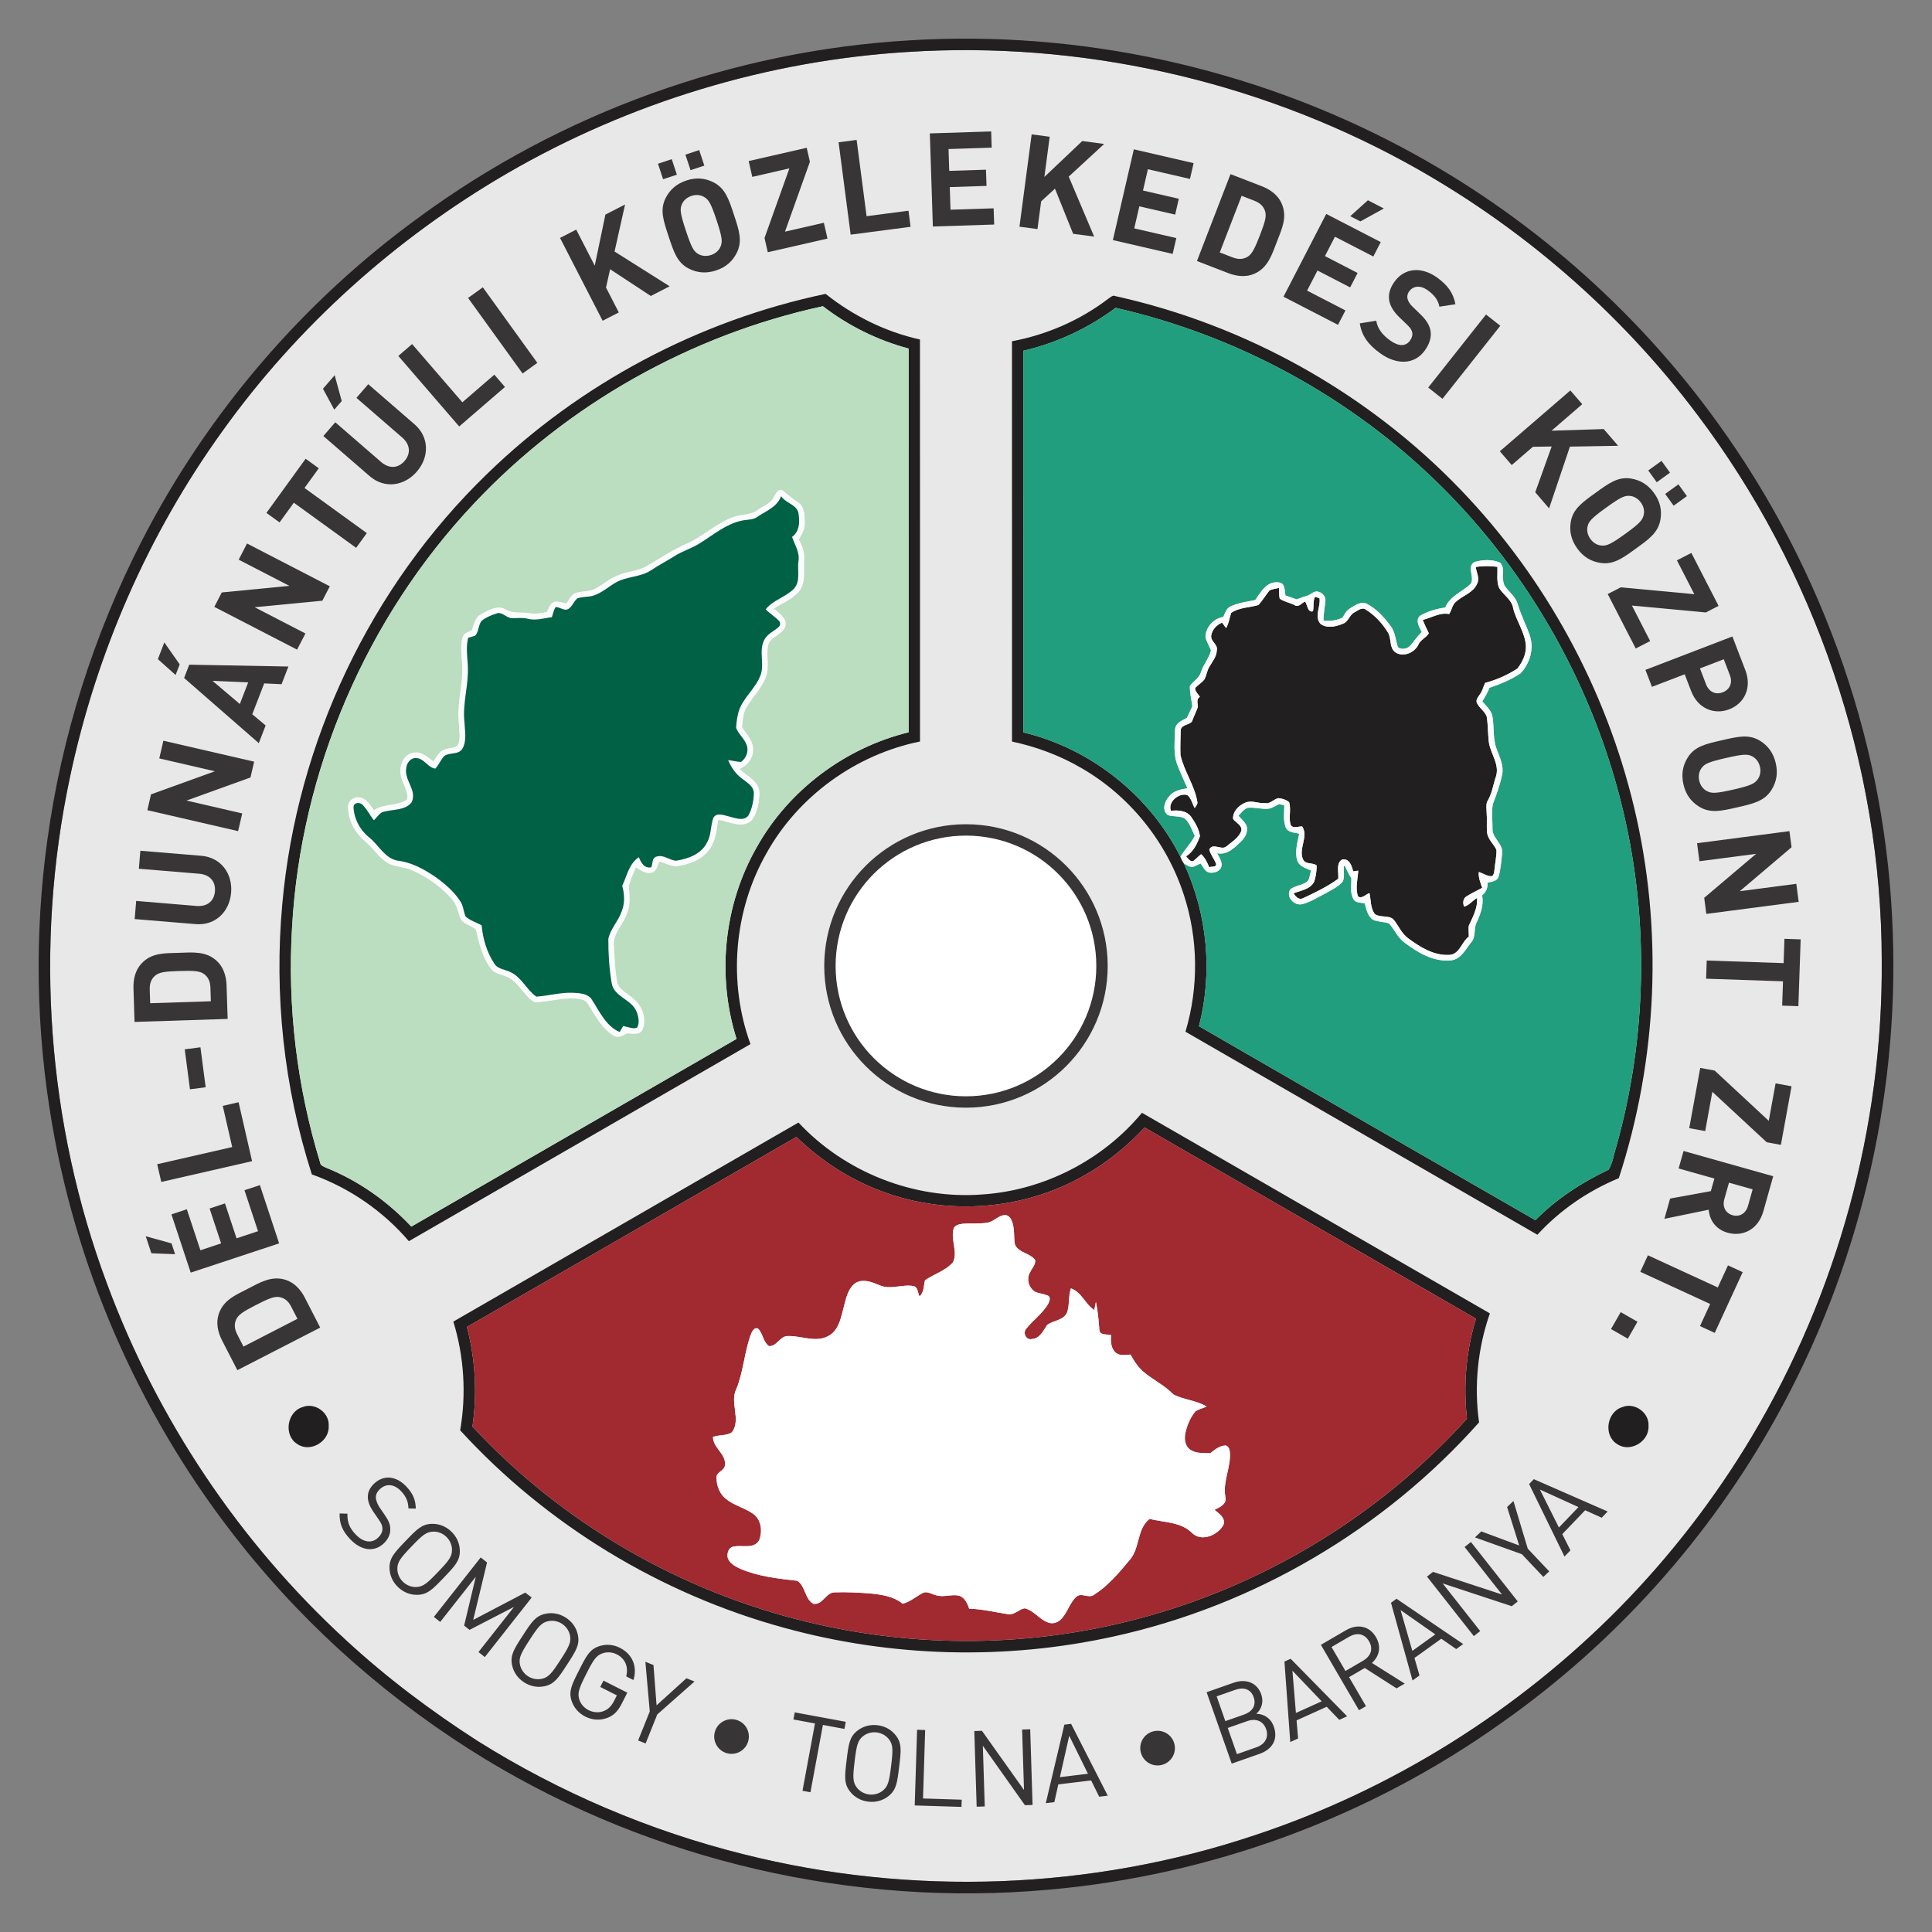 <?xml version="1.0" encoding="UTF-8"?>
<svg xmlns="http://www.w3.org/2000/svg" xmlns:xlink="http://www.w3.org/1999/xlink" width="708.661pt" height="708.661pt" viewBox="0 0 708.661 708.661" version="1.1">
<rect x="0" y="0" width="708.661" height="708.661" fill="#808080" stroke="none"/>
<g id="surface1">
<path style=" stroke:none;fill-rule:nonzero;fill:rgb(90.981%,90.981%,90.981%);fill-opacity:1;" d="M 332.895 19.059 C 395.898 15.02 459.922 29.207 515.332 59.438 C 557.062 82.246 593.93 113.969 622.5 151.992 C 665.738 209.184 690.141 280.461 690.227 352.195 C 690.719 413.391 673.895 474.574 642.484 527.09 C 628.938 549.738 612.68 570.754 594.188 589.594 C 556.957 627.395 510.777 656.414 460.375 673.125 C 400.23 693.297 334.324 695.641 272.832 680.168 C 238.348 671.586 205.246 657.484 175.164 638.582 C 158.102 627.613 141.812 615.379 126.902 601.613 C 87.922 565.84 57.711 520.656 39.328 471.082 C 17.262 412.129 12.57 346.922 25.598 285.375 C 35.199 239.77 54.223 196.125 81.469 158.281 C 109.105 119.648 145.246 87.242 186.32 63.414 C 230.895 37.613 281.465 22.219 332.895 19.059 "/>
<path style=" stroke:none;fill-rule:evenodd;fill:rgb(100%,100%,100%);fill-opacity:1;" d="M 354.316 302.324 C 383.031 302.324 406.309 325.602 406.309 354.316 C 406.309 383.027 383.031 406.305 354.316 406.305 C 325.602 406.305 302.328 383.027 302.328 354.316 C 302.328 325.602 325.602 302.324 354.316 302.324 "/>
<path style=" stroke:none;fill-rule:evenodd;fill:rgb(21.568%,20.784%,20.784%);fill-opacity:1;" d="M 354.316 302.324 C 383.031 302.324 406.309 325.602 406.309 354.316 C 406.309 383.027 383.031 406.305 354.316 406.305 C 325.602 406.305 302.328 383.027 302.328 354.316 C 302.328 325.602 325.602 302.324 354.316 302.324 Z M 354.316 306.504 C 380.723 306.504 402.129 327.91 402.129 354.316 C 402.129 380.723 380.723 402.129 354.316 402.129 C 327.91 402.129 306.504 380.723 306.504 354.316 C 306.504 327.91 327.91 306.504 354.316 306.504 "/>
<path style=" stroke:none;fill-rule:nonzero;fill:rgb(12.941%,12.157%,12.157%);fill-opacity:1;" d="M 333.629 14.801 C 395.934 10.973 459.176 24.77 514.266 54.078 C 559.898 78.348 599.859 113.195 630.047 155.121 C 669.305 209.352 692.137 275.344 694.27 342.27 C 696.508 403.855 681.477 465.906 651.566 519.777 C 626.969 564.137 592.227 602.82 550.699 631.996 C 502 666.707 443.852 688.031 384.25 693.176 C 312.832 699.547 239.586 682.555 178.262 645.43 C 144.078 624.652 113.449 597.949 88.547 566.629 C 53.016 522.152 28.852 468.668 19.156 412.582 C 13.176 378.168 12.586 342.832 17.352 308.223 C 22.582 270.004 34.41 232.707 52.012 198.383 C 76.004 151.641 111.09 110.652 153.625 79.758 C 205.707 41.426 269.035 18.562 333.629 14.801 Z M 332.895 19.059 C 281.465 22.219 230.895 37.613 186.32 63.414 C 145.246 87.242 109.105 119.648 81.469 158.281 C 54.223 196.125 35.199 239.77 25.598 285.375 C 12.57 346.922 17.262 412.129 39.328 471.082 C 57.711 520.656 87.922 565.84 126.902 601.613 C 141.812 615.379 158.102 627.613 175.164 638.582 C 205.246 657.484 238.348 671.586 272.832 680.168 C 334.324 695.641 400.23 693.297 460.375 673.125 C 510.777 656.414 556.953 627.395 594.188 589.594 C 612.68 570.754 628.938 549.738 642.484 527.09 C 673.895 474.574 690.715 413.391 690.227 352.195 C 690.141 280.461 665.738 209.184 622.5 151.992 C 593.93 113.969 557.062 82.246 515.332 59.438 C 459.922 29.207 395.898 15.02 332.895 19.059 "/>
<path style=" stroke:none;fill-rule:nonzero;fill:rgb(12.941%,12.157%,12.157%);fill-opacity:1;" d="M 178.73 173.766 C 212.777 140.672 256.352 117.539 302.836 107.793 C 312.941 115.844 324.801 121.73 337.438 124.527 C 337.473 173.68 337.453 222.828 337.457 271.984 C 313.973 276.742 292.828 291.992 281.168 312.938 C 269.156 333.969 266.988 360.227 275.27 382.98 C 233.508 407.086 191.73 431.156 149.969 455.27 C 140.504 444.195 128.109 435.672 114.387 430.773 C 104.125 398.871 100.488 364.898 103.551 331.539 C 108.852 272.27 135.898 215.152 178.73 173.766 Z M 173.941 184.617 C 134.387 226.516 110.344 282.613 107.133 340.109 C 105.375 369.172 108.906 398.547 117.414 426.387 C 117.551 427.637 118.844 427.934 119.809 428.402 C 131.594 433.16 142.188 440.664 150.871 449.922 C 190.605 426.926 230.402 404.027 270.172 381.07 C 262.84 357.945 265.488 331.84 277.57 310.766 C 289.27 289.812 310 274.312 333.285 268.605 C 333.273 221.688 333.285 174.773 333.281 127.855 C 321.91 124.812 311.164 119.516 301.84 112.328 C 253.23 122.859 208.004 148.391 173.941 184.617 "/>
<path style=" stroke:none;fill-rule:nonzero;fill:rgb(12.941%,12.157%,12.157%);fill-opacity:1;" d="M 406.535 109.559 C 407.344 109.09 408.156 108.074 409.207 108.637 C 457.148 119.25 501.812 144.223 535.793 179.66 C 566.82 211.922 589.012 252.605 599.391 296.141 C 610.086 340.848 608.039 388.465 593.781 432.16 C 582.48 436.809 572.176 443.902 563.918 452.906 C 520.895 428.074 477.863 403.254 434.828 378.438 C 439.723 362.113 439.547 344.293 434.188 328.098 C 427.875 308.75 414.289 291.859 396.613 281.695 C 388.746 277.105 380.105 273.91 371.207 272 C 371.207 223.055 371.215 174.113 371.199 125.172 C 383.973 122.781 396.215 117.461 406.535 109.559 Z M 375.352 128.66 C 375.395 175.32 375.324 221.984 375.387 268.652 C 400.027 274.562 421.621 291.664 432.992 314.289 C 433.32 315.109 433.727 315.891 434.207 316.637 C 442.879 335.156 444.898 356.617 439.781 376.414 C 480.891 400.164 522.012 423.922 563.188 447.574 C 570.875 439.75 580.195 433.734 590.059 429.027 C 591.641 426.406 591.957 423.191 592.941 420.309 C 603.988 380.676 604.938 338.273 595.551 298.199 C 584.961 252.883 561.355 210.66 528.215 177.957 C 495.633 145.758 453.871 123.062 409.199 112.918 C 399.152 120.422 387.574 125.82 375.352 128.66 "/>
<path style=" stroke:none;fill-rule:nonzero;fill:rgb(12.941%,12.157%,12.157%);fill-opacity:1;" d="M 541.277 207.984 C 543.906 207.535 546.609 207.551 549.258 207.926 C 549.359 210.402 548.902 213.004 549.762 215.395 C 551.184 218.172 554.48 219.742 555.016 223.027 C 556.16 227.879 559.527 232.074 559.711 237.152 C 559.754 240.117 558.375 242.957 556.57 245.246 C 552.945 247.594 548.953 249.371 544.773 250.477 C 544.094 251.742 543.852 253.219 543.02 254.402 C 542.422 255.406 541.348 256.336 541.641 257.629 C 542.457 259.637 544.602 260.793 545.336 262.84 C 545.848 266.055 545.727 269.344 546.168 272.574 C 546.898 276.613 549.992 280.328 548.789 284.602 C 547.758 287.555 547.355 290.73 545.812 293.484 C 544.875 294.891 545.309 296.613 545.309 298.199 C 545.508 300.562 545.234 302.941 545.465 305.305 C 545.699 307.863 547.879 309.531 548.91 311.738 C 548.969 314.309 548.336 316.844 548.129 319.406 C 547.965 320.145 547.945 321.324 546.941 321.41 C 545.32 321.352 543.941 320.289 542.422 319.855 C 542.223 321.891 543.031 323.758 543.664 325.648 C 541.746 326.727 539.727 327.629 537.875 328.816 C 536.621 329.582 536.473 331.301 537.062 332.543 C 538.945 332.051 540.133 330.297 541.797 329.367 C 542.066 333.047 540.246 336.34 538.746 339.559 C 538.598 340.871 538.781 342.199 538.781 343.52 C 536.047 345.516 535.422 350.188 531.434 350.266 C 525.898 350.52 520.93 347.43 516.652 344.266 C 514.074 342.477 512.973 339.43 511.012 337.113 C 509.086 335.617 506.227 336.688 504.301 335.27 C 502.598 333.098 502.914 330.141 502.32 327.586 C 500.996 327.996 499.605 329.793 498.141 328.836 C 497.047 325.754 498.027 322.496 498.211 319.355 C 497.75 319.43 496.82 319.555 496.348 319.625 C 495.824 317.617 495.027 314.883 492.371 315.23 C 489.859 316.629 491.152 320.023 490.863 322.348 C 486.906 325.195 482.504 327.367 478.094 329.398 C 476.438 330.277 475.266 328.949 474.488 327.664 C 477.16 326.621 480.629 326.223 482.051 323.375 C 482.684 321.496 482.926 319.465 482.969 317.488 C 481.645 316.297 478.945 317.207 477.992 315.297 C 476.09 311.375 480.109 306.91 477.637 303.141 C 476.223 303.07 474 304.164 473.34 302.324 C 472.641 299.684 473.656 296.879 472.863 294.258 C 471.754 293.348 470.316 292.859 468.902 292.766 C 467.176 293.137 465.934 294.934 464.02 294.605 C 461.555 294.781 459.031 293.383 456.66 294.469 C 454.34 295.457 452.109 297.703 452.301 300.379 C 453.281 301.82 455.605 302.602 455.344 304.652 C 454.461 307.301 451.848 308.777 449.816 310.48 C 447.996 312.035 444.875 308.961 443.566 311.602 C 444.043 313.52 445.379 315.055 446.082 316.871 C 446.203 318.258 444.406 317.723 443.562 318.102 C 442.777 316.367 442.039 314.562 440.547 313.316 C 439.539 314.16 438.637 315.125 437.578 315.914 C 436.355 316.035 435.777 314.836 435.055 314.102 C 437.703 312.449 439.121 309.574 440.137 306.727 C 439.816 304.133 438.395 301.727 436.91 299.609 C 435.211 297.281 432.098 297.105 429.477 297.402 C 428.309 294.121 432.359 290.77 435.48 291.602 C 436.988 292.766 437.32 294.82 438.223 296.414 C 438.637 295.672 439.461 294.945 439.16 293.996 C 438.137 287.969 434.281 282.855 432.992 276.906 C 432.879 273.867 433.023 270.812 433.086 267.773 C 433.348 265.75 436.156 266 437.215 264.637 C 437.883 262.852 438.707 261.137 439.367 259.359 C 439.391 258.047 438.664 256.441 440.121 255.633 C 439.547 254.559 438.23 253.617 438.414 252.316 C 439.48 251.195 440.883 250.398 441.812 249.145 C 442.574 247.703 442.707 246.012 443.562 244.621 C 444.641 242.703 446.238 240.922 446.312 238.613 C 446.895 236.355 443.879 235.277 444.285 233.066 C 444.633 230.91 446.281 229.207 448.258 228.375 C 448.621 228.879 449.359 229.879 449.73 230.379 C 450.762 228.664 450.973 226.672 451.586 224.809 C 454.484 222.785 458.293 222.906 461.598 221.914 C 463.07 220.289 464.219 218.406 465.555 216.672 C 466.645 216.012 467.949 215.941 469.168 215.656 C 469.246 216.957 469.102 218.293 469.395 219.578 C 471.027 220.742 473.082 221.047 474.859 221.949 C 476.293 222.949 477.469 221.188 478.695 220.629 C 479.605 221.793 479.59 224.809 481.602 224.215 C 481.965 222.453 481.547 220.535 482.348 218.887 C 482.762 219.031 483.578 219.309 483.992 219.449 C 484.523 222.539 481.938 226.094 484.352 228.82 C 486.664 230.617 490.023 229.859 492.527 228.801 C 494.637 228.141 494.93 225.52 496.832 224.598 C 498.07 223.988 499.562 222.551 500.961 223.598 C 504.273 225.648 507.016 228.609 509.047 231.918 C 510.504 234.141 509.469 237.434 511.727 239.203 C 514.562 241.227 518.84 239.48 520.242 236.488 C 521.023 234.645 523.141 233.957 524.086 232.266 C 523.312 230.641 522.5 229.043 521.875 227.367 C 525.145 226.605 528.051 224.574 531.543 225.23 C 532.559 223.797 532.645 221.766 534.141 220.645 C 536.621 218.426 540.359 217.41 541.781 214.176 C 542.828 212.152 541.617 210.012 541.277 207.984 "/>
<path style=" stroke:none;fill-rule:nonzero;fill:rgb(12.941%,12.157%,12.157%);fill-opacity:1;" d="M 418.867 408.18 C 461.434 432.648 503.926 457.258 546.488 481.754 C 542.023 494.52 540.645 508.336 542.52 521.734 C 507.535 561.09 459.891 589.016 408.418 600.277 C 368.723 609.039 326.914 607.891 287.727 597.105 C 242.32 584.723 200.547 559.352 168.789 524.641 C 171.09 511.383 170.238 497.617 166.285 484.758 C 208.492 460.445 250.68 436.086 292.879 411.746 C 309.879 429.992 335.262 440.012 360.164 438.137 C 382.727 436.703 404.453 425.578 418.867 408.18 Z M 397.895 431.051 C 375.801 443.789 348.09 446.023 324.168 437.234 C 312.172 432.938 301.242 425.895 292.117 417.027 C 251.844 440.273 211.578 463.535 171.27 486.723 C 174.352 498.617 175.086 511.098 173.293 523.262 C 206.184 558.75 249.875 583.969 296.957 595.129 C 336.32 604.559 378.004 604.184 417.152 593.844 C 463.438 581.719 506.008 555.867 538.086 520.387 C 536.707 508.094 537.781 495.551 541.383 483.699 C 500.891 460.289 460.355 436.949 419.84 413.578 C 413.441 420.441 406.094 426.457 397.895 431.051 "/>
<path style=" stroke:none;fill-rule:nonzero;fill:rgb(72.942%,87.059%,74.902%);fill-opacity:1;" d="M 173.941 184.617 C 208.004 148.391 253.23 122.859 301.84 112.328 C 311.164 119.516 321.91 124.812 333.281 127.855 C 333.285 174.773 333.273 221.688 333.285 268.605 C 310 274.312 289.27 289.812 277.57 310.766 C 265.488 331.84 262.84 357.945 270.172 381.07 C 230.402 404.027 190.605 426.926 150.871 449.922 C 142.188 440.664 131.594 433.16 119.809 428.402 C 118.844 427.934 117.551 427.637 117.414 426.387 C 108.906 398.547 105.375 369.172 107.133 340.109 C 110.344 282.613 134.387 226.516 173.941 184.617 Z M 283.859 182.281 C 282.773 184.742 280.008 185.523 277.988 187.016 C 275.473 188.996 272.105 188.555 269.227 189.594 C 262.883 191.758 258.047 196.707 251.965 199.398 C 246.691 201.672 241.938 204.922 236.992 207.797 C 233.801 209.531 230.035 209.594 226.715 211 C 223.773 212.137 221.387 214.266 218.656 215.785 C 216.355 217.086 213.598 216.766 211.129 217.504 C 209.461 218.188 208.758 219.996 207.77 221.359 C 206.461 221.074 205.16 220.684 203.816 220.648 C 201.879 220.863 201.367 222.977 200.648 224.434 C 198.508 224.988 196.285 225.293 194.082 224.902 C 191.223 224.418 188.105 225.195 185.539 223.559 C 182.504 221.785 179.051 223.871 176.359 225.379 C 174.195 226.5 173.84 229.078 173.102 231.152 C 171.887 231.824 170.145 232.16 169.711 233.691 C 168.723 236.852 169.379 240.227 169.5 243.461 C 170.039 250.641 167.547 257.664 168.297 264.848 C 168.32 267.719 169.195 270.906 167.816 273.574 C 166.047 274.66 163.645 274.293 161.902 275.52 C 160.664 276.562 159.871 278.004 158.969 279.324 C 156.766 277.609 154.227 275.312 151.191 276.195 C 147.57 277.082 146.238 281.512 147.105 284.785 C 147.625 287.66 149.957 290.246 149.289 293.27 C 145.707 295.785 140.797 294.668 137.164 297.203 C 135.801 295.402 134.578 293.016 132.133 292.566 C 129.945 291.949 127.551 293.773 127.656 296.066 C 127.719 300.855 130.207 305.504 133.875 308.543 C 137.078 311.234 139.246 315.176 143.141 317.008 C 145.836 318.059 148.828 318.094 151.461 319.336 C 156.879 321.777 161.867 325.312 165.762 329.828 C 167.473 331.625 167.957 334.117 168.684 336.406 C 169.52 339.004 172.762 339.273 174.551 340.977 C 175.73 345.984 176.934 351.18 180.125 355.355 C 181.324 357.008 183.5 357.285 185.27 358.031 C 190.18 359.574 191.836 365.297 196.199 367.641 C 202.004 367.461 207.82 365.297 213.641 366.672 C 215.43 367.078 216.027 369.039 216.957 370.387 C 219.16 373.922 221.469 377.727 225.137 379.906 C 226.801 380.996 228.508 379.73 230.012 379.027 C 231.945 379.098 234.625 379.816 235.699 377.629 C 237.402 373.523 235.43 368.547 231.945 365.992 C 229.941 364.203 226.879 363.004 226.359 360.078 C 225.562 355.852 225.457 351.535 225.18 347.254 C 224.527 342.555 228.605 339.266 229.934 335.098 C 231.371 331.953 230.871 328.488 230.68 325.164 C 231.094 322.688 232.352 320.457 233.246 318.129 C 235.043 319.188 237 320.805 239.23 320.016 C 240.973 319.484 241.137 317.332 241.895 315.949 C 243.848 316.629 245.77 317.555 247.844 317.773 C 252.535 317.211 257.566 315.43 260.344 311.375 C 262.527 308.254 262.859 304.355 263.422 300.699 C 267.344 301.238 272.062 304.09 275.594 301.039 C 277.812 298.32 278.402 294.555 278.566 291.148 C 278.695 286.633 274.012 284.766 271.254 282.074 C 273.875 280.902 276.051 278.539 276.215 275.562 C 276.547 272.125 274.047 269.434 272.164 266.871 C 272.418 264.359 272.512 261.703 273.816 259.465 C 276 255.617 279.418 252.508 280.938 248.285 C 282.316 244.621 280.996 240.664 281.691 236.914 C 282.383 233.258 287.535 232.918 288.152 229.27 C 288.473 226.457 285.586 224.93 283.887 223.199 C 286.98 221.188 290.609 219.805 293.07 216.965 C 295.742 213.656 294.66 209.125 294.961 205.219 C 295.203 202.578 294.223 200.117 292.992 197.852 C 294.156 195.996 295.289 193.98 295.18 191.711 C 295.16 189.055 295.125 185.672 292.543 184.141 C 290.574 182.832 288.801 181.277 286.945 179.836 C 285.203 179.219 284.578 181.164 283.859 182.281 "/>
<path style=" stroke:none;fill-rule:nonzero;fill:rgb(12.941%,61.961%,49.019%);fill-opacity:1;" d="M 375.352 128.66 C 387.574 125.82 399.152 120.422 409.199 112.918 C 453.871 123.062 495.633 145.758 528.215 177.957 C 561.355 210.66 584.961 252.883 595.551 298.199 C 604.938 338.273 603.988 380.676 592.941 420.309 C 591.957 423.191 591.641 426.406 590.059 429.027 C 580.195 433.734 570.875 439.75 563.188 447.574 C 522.012 423.922 480.891 400.164 439.781 376.414 C 444.898 356.617 442.879 335.156 434.207 316.637 C 435.246 317.25 436.332 318.137 437.621 317.965 C 438.559 317.602 439.461 317.137 440.383 316.707 C 441.285 317.875 441.871 319.621 443.453 320.031 C 445.188 320.359 447.527 319.727 448.023 317.809 C 448.414 316.027 447.164 314.473 446.461 312.953 C 450.113 313.77 452.793 310.949 455.18 308.691 C 456.738 307.223 457.961 304.965 457.184 302.805 C 456.523 301.387 455.258 300.363 454.25 299.207 C 455.328 298.168 456.211 296.723 457.738 296.297 C 460.281 296.027 462.805 296.922 465.371 296.621 C 466.734 296.344 467.922 295.559 469.145 294.926 C 469.785 295.074 470.426 295.223 471.078 295.387 C 471.078 298.07 470.609 300.902 471.598 303.473 C 472.422 305.406 474.801 305.363 476.551 305.789 C 475.961 308.969 474.867 312.305 475.805 315.531 C 476.5 317.793 478.961 318.477 480.914 319.273 C 480.496 320.559 480.445 322.012 479.707 323.176 C 477.895 324.797 475.172 324.727 473.297 326.203 C 471.539 328.816 474.59 332.25 477.453 331.684 C 480.453 331.023 483.055 329.246 485.789 327.906 C 488.141 326.535 490.805 325.422 492.57 323.27 C 493.277 321.508 492.797 319.508 492.902 317.66 L 493.336 317.625 C 494.004 319.18 494.758 320.715 495.668 322.141 C 495.754 324.66 495.133 327.422 496.398 329.746 C 497.203 331.277 499.129 331.008 500.57 331.344 C 501.246 333.473 501.594 336.113 503.676 337.391 C 505.508 338.199 507.605 338.051 509.496 338.707 C 511.508 340.934 512.652 343.918 515.16 345.727 C 520.008 349.418 525.848 352.898 532.18 352.266 C 535.953 351.891 537.59 348.098 539.734 345.52 C 541.453 343.477 540.438 340.535 541.668 338.266 C 543.09 335.168 544.305 331.859 543.645 328.402 C 545.102 327.246 545.789 325.598 545.613 323.746 C 547.125 323.41 549.223 323.262 549.719 321.453 C 550.465 318.746 550.672 315.914 550.965 313.129 C 551.52 309.5 547.238 307.465 547.445 303.887 C 547.48 300.926 547.047 297.914 547.559 294.98 C 548.945 291.395 550.262 287.754 551.016 283.977 C 551.609 280.809 550.105 277.848 549.051 274.965 C 547.426 270.934 548.191 266.48 547.324 262.301 C 546.691 260.277 545 258.84 543.699 257.242 C 544.746 255.668 545.641 254 546.367 252.262 C 550.309 250.969 554.184 249.312 557.664 247.035 C 561.148 243.469 562.797 237.938 561.133 233.133 C 559.812 229.246 557.855 225.598 556.727 221.637 C 555.996 218.953 553.645 217.27 552.078 215.117 C 550.332 212.527 552.465 208.699 550.246 206.387 C 547.375 205.121 543.898 205.27 540.93 206.117 C 537.426 207.961 541.789 212.504 538.859 214.684 C 535.848 217.305 531.711 218.852 530.133 222.836 C 526.914 223.312 523.695 224.223 520.883 225.867 C 518.969 227.559 520.66 230.035 521.492 231.824 C 520.137 233.238 518.891 234.758 517.719 236.328 C 516.711 237.867 514.266 238.613 512.758 237.391 C 511.879 234.75 511.793 231.77 509.988 229.512 C 507.684 226.402 504.977 223.398 501.523 221.566 C 499.371 220.336 497.133 222 495.32 223.078 C 493.961 223.836 493.215 225.238 492.469 226.527 C 490.293 227.645 487.848 227.871 485.453 227.68 C 485.477 225.363 485.852 223.078 486.121 220.785 C 486.484 219.164 485.312 217.562 483.785 217.121 C 482.258 216.473 481.047 217.875 479.754 218.426 C 478.355 218.859 476.977 219.32 475.617 219.848 C 474.242 219.387 472.867 218.902 471.512 218.426 C 471.156 216.672 471.469 213.789 469.012 213.641 C 464.695 213.039 462.484 217.121 460.426 220.09 C 457.355 220.715 454.172 221.105 451.328 222.469 C 449.777 223.156 449.402 224.945 448.684 226.309 C 445.137 226.863 442.289 230.016 442.168 233.602 C 442.496 235.391 443.598 236.902 444.188 238.605 C 443.531 241.426 441.422 243.668 440.562 246.438 C 439.93 248.688 437.727 249.816 436.449 251.637 C 436.367 254.156 437.066 256.613 437.344 259.105 C 436.668 260.496 436.012 261.895 435.367 263.301 C 433.598 264.316 431.023 265.219 431.039 267.68 C 430.918 272.141 430.234 276.855 432.07 281.078 C 433.137 283.805 434.371 286.461 435.559 289.137 C 433.07 289.516 430.355 290.074 428.773 292.227 C 427.129 293.965 426.094 297.332 428.395 298.973 C 430.328 299.648 432.547 299.199 434.402 300.109 C 436.418 301.727 437.129 304.359 438.246 306.598 C 436.875 309.422 434.527 311.574 432.992 314.289 C 421.621 291.664 400.027 274.562 375.387 268.652 C 375.324 221.984 375.395 175.32 375.352 128.66 "/>
<path style=" stroke:none;fill-rule:nonzero;fill:rgb(98.824%,98.824%,98.824%);fill-opacity:1;" d="M 283.859 182.281 C 284.578 181.164 285.203 179.219 286.945 179.836 C 288.801 181.277 290.574 182.832 292.543 184.141 C 295.125 185.672 295.16 189.055 295.18 191.711 C 295.289 193.98 294.156 195.996 292.992 197.852 C 294.223 200.117 295.203 202.578 294.961 205.219 C 294.66 209.125 295.742 213.656 293.07 216.965 C 290.609 219.805 286.98 221.188 283.887 223.199 C 285.586 224.93 288.473 226.457 288.152 229.27 C 287.535 232.918 282.383 233.258 281.691 236.914 C 280.996 240.664 282.316 244.621 280.938 248.285 C 279.418 252.508 276 255.617 273.816 259.465 C 272.512 261.703 272.418 264.359 272.164 266.871 C 274.047 269.434 276.547 272.125 276.215 275.562 C 276.051 278.539 273.875 280.902 271.254 282.074 C 274.012 284.766 278.695 286.633 278.566 291.148 C 278.402 294.555 277.812 298.32 275.594 301.039 C 272.062 304.09 267.344 301.238 263.422 300.699 C 262.859 304.355 262.527 308.254 260.344 311.375 C 257.566 315.43 252.535 317.211 247.844 317.773 C 245.77 317.555 243.848 316.629 241.895 315.949 C 241.137 317.332 240.973 319.484 239.23 320.016 C 237 320.805 235.043 319.188 233.246 318.129 C 232.352 320.457 231.094 322.688 230.68 325.164 C 230.871 328.488 231.371 331.953 229.934 335.098 C 228.605 339.266 224.527 342.555 225.18 347.254 C 225.457 351.535 225.562 355.852 226.359 360.078 C 226.879 363.004 229.941 364.203 231.945 365.992 C 235.43 368.547 237.402 373.523 235.699 377.629 C 234.625 379.816 231.945 379.098 230.012 379.027 C 228.508 379.73 226.801 380.996 225.137 379.906 C 221.469 377.727 219.16 373.922 216.957 370.387 C 216.027 369.039 215.43 367.078 213.641 366.672 C 207.82 365.297 202.004 367.461 196.199 367.641 C 191.836 365.297 190.18 359.574 185.27 358.031 C 183.5 357.285 181.324 357.008 180.125 355.355 C 176.934 351.18 175.73 345.984 174.551 340.977 C 172.762 339.273 169.52 339.004 168.684 336.406 C 167.957 334.117 167.473 331.625 165.762 329.828 C 161.867 325.312 156.879 321.777 151.461 319.336 C 148.828 318.094 145.836 318.059 143.141 317.008 C 139.246 315.176 137.078 311.234 133.875 308.543 C 130.207 305.504 127.719 300.855 127.656 296.066 C 127.551 293.773 129.945 291.949 132.133 292.566 C 134.578 293.016 135.801 295.402 137.164 297.203 C 140.797 294.668 145.707 295.785 149.289 293.27 C 149.957 290.246 147.625 287.66 147.105 284.785 C 146.238 281.512 147.57 277.082 151.191 276.195 C 154.227 275.312 156.766 277.609 158.969 279.324 C 159.871 278.004 160.664 276.562 161.902 275.52 C 163.645 274.293 166.047 274.66 167.816 273.574 C 169.195 270.906 168.32 267.719 168.297 264.848 C 167.547 257.664 170.039 250.641 169.5 243.461 C 169.379 240.227 168.723 236.852 169.711 233.691 C 170.145 232.16 171.887 231.824 173.102 231.152 C 173.84 229.078 174.195 226.5 176.359 225.379 C 179.051 223.871 182.504 221.785 185.539 223.559 C 188.105 225.195 191.223 224.418 194.082 224.902 C 196.285 225.293 198.508 224.988 200.648 224.434 C 201.367 222.977 201.879 220.863 203.816 220.648 C 205.16 220.684 206.461 221.074 207.77 221.359 C 208.758 219.996 209.461 218.188 211.129 217.504 C 213.598 216.766 216.355 217.086 218.656 215.785 C 221.387 214.266 223.773 212.137 226.715 211 C 230.035 209.594 233.801 209.531 236.992 207.797 C 241.938 204.922 246.691 201.672 251.965 199.398 C 258.047 196.707 262.883 191.758 269.227 189.594 C 272.105 188.555 275.473 188.996 277.988 187.016 C 280.008 185.523 282.773 184.742 283.859 182.281 Z M 277.32 189.891 C 275.672 190.777 273.703 190.551 271.934 191.012 C 266.215 192.254 261.68 196.184 256.828 199.184 C 253.855 201.125 250.387 202.098 247.395 203.992 C 244.617 205.762 241.676 207.246 238.953 209.098 C 235.016 211.762 229.906 211.363 225.828 213.699 C 223.121 215.262 220.754 217.469 217.734 218.449 C 215.77 219.074 213.641 218.789 211.715 219.508 C 210.457 220.602 209.973 222.395 208.543 223.32 C 206.988 224.312 205.438 222.637 203.816 222.672 C 203.07 223.773 202.871 225.137 202.438 226.379 C 199.504 226.754 196.52 227.75 193.562 226.961 C 191.586 226.445 189.555 226.832 187.551 226.719 C 185.539 226.562 184.004 224.105 181.902 225.117 C 180.023 225.684 178.184 226.508 176.648 227.742 C 175.398 229.32 175.684 231.668 174.312 233.168 C 173.465 233.457 172.605 233.715 171.738 233.941 C 170.863 237.305 171.418 240.77 171.609 244.188 C 172 251.094 169.605 257.875 170.359 264.797 C 170.496 268.016 171.312 271.594 169.648 274.562 C 168.25 276.996 164.98 275.859 162.977 277.297 C 161.668 278.68 160.992 280.539 159.68 281.934 C 156.887 281.59 155.59 278.141 152.656 278.078 C 150.547 277.926 149.125 279.957 149.004 281.867 C 148.242 286.234 153.184 290.047 150.945 294.336 C 148.641 297.246 144.512 296.82 141.25 297.652 C 139.289 297.793 138.465 299.754 137.129 300.867 C 135.664 299.027 134.641 296.844 132.957 295.18 C 131.883 294.137 129.637 294.328 129.68 296.152 C 129.895 300.5 132.203 304.711 135.664 307.359 C 138.969 310.121 141.145 314.707 145.68 315.656 C 150.867 316.238 155.555 318.805 159.793 321.715 C 163.176 324.145 166.43 326.918 168.738 330.426 C 169.969 332.129 169.988 334.324 170.809 336.207 C 172.512 337.668 174.703 338.371 176.672 339.402 C 177.117 344.312 178.547 349.234 181.273 353.383 C 182.562 355.539 185.297 355.562 187.332 356.605 C 191.375 358.535 193.156 363.059 196.738 365.559 C 201.246 365.266 205.672 363.945 210.219 364.145 C 212.488 364.258 215.168 364.395 216.793 366.211 C 219.773 370.641 222.066 376.285 227.277 378.539 C 227.598 377.996 228.242 376.926 228.562 376.387 C 230.238 376.555 231.98 377.543 233.645 376.969 C 234.746 375.188 234.176 372.758 233.418 370.934 C 231.555 366.508 225.258 365.68 224.371 360.695 C 223.453 355.305 223.113 349.805 223.133 344.352 C 223.902 340.73 226.723 337.988 227.93 334.531 C 229.258 331.477 229.098 328.07 228.23 324.922 C 229.957 321.258 230.715 316.816 234.328 314.406 C 235.137 316.434 236.324 318.668 238.926 318.105 C 239.406 316.773 239.117 314.594 240.852 314.188 C 243.422 313.371 245.527 315.535 247.938 315.715 C 252.371 315.039 257.316 313.273 259.371 308.941 C 260.961 306.156 260.57 302.805 261.688 299.895 C 262.965 297.887 265.633 299.078 267.457 299.492 C 269.684 300.031 272.68 301.316 274.457 299.215 C 275.816 296.77 276.414 293.902 276.496 291.125 C 276.617 288.352 273.875 287.016 272.047 285.496 C 269.746 283.82 268.195 281.371 267.059 278.801 C 268.645 278.965 270.199 279.426 271.809 279.477 C 273.641 278.168 274.68 275.633 273.934 273.445 C 273.156 270.977 270.867 269.352 269.996 266.949 C 270.109 264.941 270.398 262.926 270.934 260.984 C 272.453 256.086 276.84 252.836 278.758 248.141 C 280.703 243.887 278.133 238.926 280.32 234.738 C 281.406 232.535 283.809 231.562 285.574 230.023 C 286.207 229.434 286.367 228.469 285.777 227.785 C 284.277 226.203 282.395 225.043 280.824 223.531 C 283.582 220.023 288.273 219.039 291.293 215.863 C 293.703 213.102 292.387 209.195 292.863 205.902 C 293.445 202.645 291.5 199.875 290.527 196.934 C 293.113 195.066 293.406 191.816 292.949 188.891 C 292.852 185.156 288.289 184.738 286.523 182.012 C 284.984 186.156 280.641 187.555 277.32 189.891 "/>
<path style=" stroke:none;fill-rule:nonzero;fill:rgb(98.824%,98.824%,98.824%);fill-opacity:1;" d="M 540.93 206.117 C 543.898 205.27 547.375 205.121 550.246 206.387 C 552.465 208.699 550.332 212.527 552.078 215.117 C 553.645 217.27 555.996 218.953 556.727 221.637 C 557.855 225.598 559.812 229.246 561.133 233.133 C 562.797 237.938 561.148 243.469 557.664 247.035 C 554.184 249.312 550.309 250.969 546.367 252.262 C 545.641 254 544.746 255.668 543.699 257.242 C 545 258.84 546.691 260.277 547.324 262.301 C 548.191 266.48 547.426 270.934 549.051 274.965 C 550.105 277.848 551.609 280.809 551.016 283.977 C 550.262 287.754 548.945 291.395 547.559 294.98 C 547.047 297.914 547.48 300.926 547.445 303.887 C 547.238 307.465 551.52 309.5 550.965 313.129 C 550.672 315.914 550.465 318.746 549.719 321.453 C 549.223 323.262 547.125 323.41 545.613 323.746 C 545.789 325.598 545.102 327.246 543.645 328.402 C 544.305 331.859 543.09 335.168 541.668 338.266 C 540.438 340.535 541.453 343.477 539.734 345.52 C 537.59 348.098 535.953 351.891 532.18 352.266 C 525.848 352.898 520.008 349.418 515.16 345.727 C 512.652 343.918 511.508 340.934 509.496 338.707 C 507.605 338.051 505.508 338.199 503.676 337.391 C 501.594 336.113 501.246 333.473 500.57 331.344 C 499.129 331.008 497.203 331.277 496.398 329.746 C 495.133 327.422 495.754 324.66 495.668 322.141 C 494.758 320.715 494.004 319.18 493.336 317.625 L 492.902 317.66 C 492.797 319.508 493.277 321.508 492.57 323.27 C 490.805 325.422 488.141 326.535 485.789 327.906 C 483.055 329.246 480.453 331.023 477.453 331.684 C 474.59 332.25 471.539 328.816 473.297 326.203 C 475.172 324.727 477.895 324.797 479.707 323.176 C 480.445 322.012 480.496 320.559 480.914 319.273 C 478.961 318.477 476.5 317.793 475.805 315.531 C 474.867 312.305 475.961 308.969 476.551 305.789 C 474.801 305.363 472.422 305.406 471.598 303.473 C 470.609 300.902 471.078 298.07 471.078 295.387 C 470.426 295.223 469.785 295.074 469.145 294.926 C 467.922 295.559 466.734 296.344 465.371 296.621 C 462.805 296.922 460.281 296.027 457.738 296.297 C 456.211 296.723 455.328 298.168 454.25 299.207 C 455.258 300.363 456.523 301.387 457.184 302.805 C 457.961 304.965 456.738 307.223 455.18 308.691 C 452.793 310.949 450.113 313.77 446.461 312.953 C 447.164 314.473 448.414 316.027 448.023 317.809 C 447.527 319.727 445.188 320.359 443.453 320.031 C 441.871 319.621 441.285 317.875 440.383 316.707 C 439.461 317.137 438.559 317.602 437.621 317.965 C 436.332 318.137 435.246 317.25 434.207 316.637 C 433.727 315.891 433.32 315.109 432.992 314.289 C 434.527 311.574 436.875 309.422 438.246 306.598 C 437.129 304.359 436.418 301.727 434.402 300.109 C 432.547 299.199 430.328 299.648 428.395 298.973 C 426.094 297.332 427.129 293.965 428.773 292.227 C 430.355 290.074 433.07 289.516 435.559 289.137 C 434.371 286.461 433.137 283.805 432.07 281.078 C 430.234 276.855 430.918 272.141 431.039 267.68 C 431.023 265.219 433.598 264.316 435.367 263.301 C 436.012 261.895 436.668 260.496 437.344 259.105 C 437.066 256.613 436.367 254.156 436.449 251.637 C 437.727 249.816 439.93 248.688 440.562 246.438 C 441.422 243.668 443.531 241.426 444.188 238.605 C 443.598 236.902 442.496 235.391 442.168 233.602 C 442.289 230.016 445.137 226.863 448.684 226.309 C 449.402 224.945 449.777 223.156 451.328 222.469 C 454.172 221.105 457.355 220.715 460.426 220.09 C 462.484 217.121 464.695 213.039 469.012 213.641 C 471.469 213.789 471.156 216.672 471.512 218.426 C 472.867 218.902 474.242 219.387 475.617 219.848 C 476.977 219.32 478.355 218.859 479.754 218.426 C 481.047 217.875 482.258 216.473 483.785 217.121 C 485.312 217.562 486.484 219.164 486.121 220.785 C 485.852 223.078 485.477 225.363 485.453 227.68 C 487.848 227.871 490.293 227.645 492.469 226.527 C 493.215 225.238 493.961 223.836 495.32 223.078 C 497.133 222 499.371 220.336 501.523 221.566 C 504.977 223.398 507.684 226.402 509.988 229.512 C 511.793 231.77 511.879 234.75 512.758 237.391 C 514.266 238.613 516.711 237.867 517.719 236.328 C 518.891 234.758 520.137 233.238 521.492 231.824 C 520.66 230.035 518.969 227.559 520.883 225.867 C 523.695 224.223 526.914 223.312 530.133 222.836 C 531.711 218.852 535.848 217.305 538.859 214.684 C 541.789 212.504 537.426 207.961 540.93 206.117 Z M 541.277 207.984 C 541.617 210.012 542.828 212.152 541.781 214.176 C 540.359 217.41 536.621 218.426 534.141 220.645 C 532.645 221.766 532.559 223.797 531.543 225.23 C 528.051 224.574 525.145 226.605 521.875 227.367 C 522.5 229.043 523.312 230.641 524.086 232.266 C 523.141 233.957 521.023 234.645 520.242 236.488 C 518.84 239.48 514.562 241.227 511.727 239.203 C 509.469 237.434 510.504 234.141 509.047 231.918 C 507.016 228.609 504.273 225.648 500.961 223.598 C 499.562 222.551 498.07 223.988 496.832 224.598 C 494.93 225.52 494.637 228.141 492.527 228.801 C 490.023 229.859 486.664 230.617 484.352 228.82 C 481.938 226.094 484.523 222.539 483.992 219.449 C 483.578 219.309 482.762 219.031 482.348 218.887 C 481.547 220.535 481.965 222.453 481.602 224.215 C 479.59 224.809 479.605 221.793 478.695 220.629 C 477.469 221.188 476.293 222.949 474.859 221.949 C 473.082 221.047 471.027 220.742 469.395 219.578 C 469.102 218.293 469.246 216.957 469.168 215.656 C 467.949 215.941 466.645 216.012 465.555 216.672 C 464.219 218.406 463.07 220.289 461.598 221.914 C 458.293 222.906 454.484 222.785 451.586 224.809 C 450.973 226.672 450.762 228.664 449.73 230.379 C 449.359 229.879 448.621 228.879 448.258 228.375 C 446.281 229.207 444.633 230.91 444.285 233.066 C 443.879 235.277 446.895 236.355 446.312 238.613 C 446.238 240.922 444.641 242.703 443.562 244.621 C 442.707 246.012 442.574 247.703 441.812 249.145 C 440.883 250.398 439.48 251.195 438.414 252.316 C 438.23 253.617 439.547 254.559 440.121 255.633 C 438.664 256.441 439.391 258.047 439.367 259.359 C 438.707 261.137 437.883 262.852 437.215 264.637 C 436.156 266 433.348 265.75 433.086 267.773 C 433.023 270.812 432.879 273.867 432.992 276.906 C 434.281 282.855 438.137 287.969 439.16 293.996 C 439.461 294.945 438.637 295.672 438.223 296.414 C 437.32 294.82 436.988 292.766 435.48 291.602 C 432.359 290.77 428.309 294.121 429.477 297.402 C 432.098 297.105 435.211 297.281 436.91 299.609 C 438.395 301.727 439.816 304.133 440.137 306.727 C 439.121 309.574 437.703 312.449 435.055 314.102 C 435.777 314.836 436.355 316.035 437.578 315.914 C 438.637 315.125 439.539 314.16 440.547 313.316 C 442.039 314.562 442.777 316.367 443.562 318.102 C 444.406 317.723 446.203 318.258 446.082 316.871 C 445.379 315.055 444.043 313.52 443.566 311.602 C 444.875 308.961 447.996 312.035 449.816 310.48 C 451.848 308.777 454.461 307.301 455.344 304.652 C 455.605 302.602 453.281 301.82 452.301 300.379 C 452.109 297.703 454.34 295.457 456.66 294.469 C 459.031 293.383 461.555 294.781 464.02 294.605 C 465.934 294.934 467.176 293.137 468.902 292.766 C 470.316 292.859 471.754 293.348 472.863 294.258 C 473.656 296.879 472.641 299.684 473.34 302.324 C 474 304.164 476.223 303.07 477.637 303.141 C 480.109 306.91 476.09 311.375 477.992 315.297 C 478.945 317.207 481.645 316.297 482.969 317.488 C 482.926 319.465 482.684 321.496 482.051 323.375 C 480.629 326.223 477.16 326.621 474.488 327.664 C 475.266 328.949 476.438 330.277 478.094 329.398 C 482.504 327.367 486.906 325.195 490.863 322.348 C 491.152 320.023 489.859 316.629 492.371 315.23 C 495.027 314.883 495.824 317.617 496.348 319.625 C 496.82 319.555 497.75 319.43 498.211 319.355 C 498.027 322.496 497.047 325.754 498.141 328.836 C 499.605 329.793 500.996 327.996 502.32 327.586 C 502.914 330.141 502.598 333.098 504.301 335.27 C 506.227 336.688 509.086 335.617 511.012 337.113 C 512.973 339.43 514.074 342.477 516.652 344.266 C 520.93 347.43 525.898 350.52 531.434 350.266 C 535.422 350.188 536.047 345.516 538.781 343.52 C 538.781 342.199 538.598 340.871 538.746 339.559 C 540.246 336.34 542.066 333.047 541.797 329.367 C 540.133 330.297 538.945 332.051 537.062 332.543 C 536.473 331.301 536.621 329.582 537.875 328.816 C 539.727 327.629 541.746 326.727 543.664 325.648 C 543.031 323.758 542.223 321.891 542.422 319.855 C 543.941 320.289 545.32 321.352 546.941 321.41 C 547.945 321.324 547.965 320.145 548.129 319.406 C 548.336 316.844 548.969 314.309 548.91 311.738 C 547.879 309.531 545.699 307.863 545.465 305.305 C 545.234 302.941 545.508 300.562 545.309 298.199 C 545.309 296.613 544.875 294.891 545.812 293.484 C 547.355 290.73 547.758 287.555 548.789 284.602 C 549.992 280.328 546.898 276.613 546.168 272.574 C 545.727 269.344 545.848 266.055 545.336 262.84 C 544.602 260.793 542.457 259.637 541.641 257.629 C 541.348 256.336 542.422 255.406 543.02 254.402 C 543.852 253.219 544.094 251.742 544.773 250.477 C 548.953 249.371 552.945 247.594 556.57 245.246 C 558.375 242.957 559.754 240.117 559.711 237.152 C 559.527 232.074 556.16 227.879 555.016 223.027 C 554.48 219.742 551.184 218.172 549.762 215.395 C 548.902 213.004 549.359 210.402 549.258 207.926 C 546.609 207.551 543.906 207.535 541.277 207.984 "/>
<path style=" stroke:none;fill-rule:nonzero;fill:rgb(0%,38.039%,27.058%);fill-opacity:1;" d="M 277.32 189.891 C 280.641 187.555 284.984 186.156 286.523 182.012 C 288.289 184.738 292.852 185.156 292.949 188.891 C 293.406 191.816 293.113 195.066 290.527 196.934 C 291.5 199.875 293.445 202.645 292.863 205.902 C 292.387 209.195 293.703 213.102 291.293 215.863 C 288.273 219.039 283.582 220.023 280.824 223.531 C 282.395 225.043 284.277 226.203 285.777 227.785 C 286.367 228.469 286.207 229.434 285.574 230.023 C 283.809 231.562 281.406 232.535 280.32 234.738 C 278.133 238.926 280.703 243.887 278.758 248.141 C 276.84 252.836 272.453 256.086 270.934 260.984 C 270.398 262.926 270.109 264.941 269.996 266.949 C 270.867 269.352 273.156 270.977 273.934 273.445 C 274.68 275.633 273.641 278.168 271.809 279.477 C 270.199 279.426 268.645 278.965 267.059 278.801 C 268.195 281.371 269.746 283.82 272.047 285.496 C 273.875 287.016 276.617 288.352 276.496 291.125 C 276.414 293.902 275.816 296.77 274.457 299.215 C 272.68 301.316 269.684 300.031 267.457 299.492 C 265.633 299.078 262.965 297.887 261.688 299.895 C 260.57 302.805 260.961 306.156 259.371 308.941 C 257.316 313.273 252.371 315.039 247.938 315.715 C 245.527 315.535 243.422 313.371 240.852 314.188 C 239.117 314.594 239.406 316.773 238.926 318.105 C 236.324 318.668 235.137 316.434 234.328 314.406 C 230.715 316.816 229.957 321.258 228.23 324.922 C 229.098 328.07 229.258 331.477 227.93 334.531 C 226.723 337.988 223.902 340.73 223.133 344.352 C 223.113 349.805 223.453 355.305 224.371 360.695 C 225.258 365.68 231.555 366.508 233.418 370.934 C 234.176 372.758 234.746 375.188 233.645 376.969 C 231.98 377.543 230.238 376.555 228.562 376.387 C 228.242 376.926 227.598 377.996 227.277 378.539 C 222.066 376.285 219.773 370.641 216.793 366.211 C 215.168 364.395 212.488 364.258 210.219 364.145 C 205.672 363.945 201.246 365.266 196.738 365.559 C 193.156 363.059 191.375 358.535 187.332 356.605 C 185.297 355.562 182.562 355.539 181.273 353.383 C 178.547 349.234 177.117 344.312 176.672 339.402 C 174.703 338.371 172.512 337.668 170.809 336.207 C 169.988 334.324 169.969 332.129 168.738 330.426 C 166.43 326.918 163.176 324.145 159.793 321.715 C 155.555 318.805 150.867 316.238 145.68 315.656 C 141.145 314.707 138.969 310.121 135.664 307.359 C 132.203 304.711 129.895 300.5 129.68 296.152 C 129.637 294.328 131.883 294.137 132.957 295.18 C 134.641 296.844 135.664 299.027 137.129 300.867 C 138.465 299.754 139.289 297.793 141.25 297.652 C 144.512 296.82 148.641 297.246 150.945 294.336 C 153.184 290.047 148.242 286.234 149.004 281.867 C 149.125 279.957 150.547 277.926 152.656 278.078 C 155.59 278.141 156.887 281.59 159.68 281.934 C 160.992 280.539 161.668 278.68 162.977 277.297 C 164.98 275.859 168.25 276.996 169.648 274.562 C 171.312 271.594 170.496 268.016 170.359 264.797 C 169.605 257.875 172 251.094 171.609 244.188 C 171.418 240.77 170.863 237.305 171.738 233.941 C 172.605 233.715 173.465 233.457 174.312 233.168 C 175.684 231.668 175.398 229.32 176.648 227.742 C 178.184 226.508 180.023 225.684 181.902 225.117 C 184.004 224.105 185.539 226.562 187.551 226.719 C 189.555 226.832 191.586 226.445 193.562 226.961 C 196.52 227.75 199.504 226.754 202.438 226.379 C 202.871 225.137 203.07 223.773 203.816 222.672 C 205.438 222.637 206.988 224.312 208.543 223.32 C 209.973 222.395 210.457 220.602 211.715 219.508 C 213.641 218.789 215.77 219.074 217.734 218.449 C 220.754 217.469 223.121 215.262 225.828 213.699 C 229.906 211.363 235.016 211.762 238.953 209.098 C 241.676 207.246 244.617 205.762 247.395 203.992 C 250.387 202.098 253.855 201.125 256.828 199.184 C 261.68 196.184 266.215 192.254 271.934 191.012 C 273.703 190.551 275.672 190.777 277.32 189.891 "/>
<path style=" stroke:none;fill-rule:nonzero;fill:rgb(63.138%,16.078%,18.823%);fill-opacity:1;" d="M 397.895 431.051 C 406.094 426.457 413.441 420.441 419.84 413.578 C 460.355 436.949 500.891 460.289 541.383 483.699 C 537.781 495.551 536.707 508.094 538.086 520.387 C 506.008 555.867 463.438 581.719 417.152 593.844 C 378.004 604.184 336.32 604.559 296.957 595.129 C 249.875 583.969 206.184 558.75 173.293 523.262 C 175.086 511.098 174.352 498.617 171.27 486.723 C 211.578 463.535 251.844 440.273 292.117 417.027 C 301.242 425.895 312.172 432.938 324.168 437.234 C 348.09 446.023 375.801 443.789 397.895 431.051 Z M 362.246 448.477 C 359.211 448.98 356.129 448.625 353.078 448.887 C 351.898 449.027 350.535 449.332 349.875 450.426 C 348.488 454.512 351.473 459.027 349.582 462.973 C 346.867 466.113 342.641 467.312 339.285 469.605 C 338.801 471.648 338.957 474 337.293 475.555 C 336.621 474.328 336.77 472.227 335.164 471.758 C 331 470.941 326.605 473.234 322.57 471.41 C 319.871 470.285 316.609 468.957 313.836 470.598 C 310.715 472.82 310.227 476.953 309.258 480.375 C 308.328 484.02 307.324 488.414 303.582 490.176 C 298.949 492.504 293.887 489.918 289.07 490.074 C 286.105 489.945 285.004 493.938 282.055 493.754 C 279.91 492.242 279.859 489.258 278.168 487.426 C 276.633 486.547 275.801 488.512 275.348 489.656 C 273.016 496.09 272.695 503.098 270.109 509.457 C 267.516 514.422 272 520.656 268.453 525.383 C 266.457 526.719 263.75 526.223 261.516 527.074 C 261.531 531.145 266.465 533.328 265.914 537.512 C 265.633 539.621 262.297 540.074 262.844 542.453 C 262.91 545.203 264.055 548 266.227 549.754 C 269.215 552.25 273.191 553.047 276.32 555.324 C 279.312 557.465 279.758 561.879 278.418 565.066 C 276.477 568.262 272.219 566.652 269.199 567.277 C 267.18 567.488 266.512 569.883 266.98 571.578 C 267.762 573.602 269.844 574.625 271.695 575.504 C 278.262 578.273 285.422 579.047 292.438 579.836 C 295.465 581.711 295.137 586.496 298.352 588.277 C 301.805 588.812 302.914 584.02 306.254 584.074 C 310.504 583.918 314.766 584.16 319.016 584.465 C 323.215 584.883 327.695 585.469 331.078 588.242 C 333.797 587.609 335.875 585.688 338.277 584.41 C 339.883 583.422 341.582 584.68 343.164 585.078 C 345.922 586.055 348.844 584.699 351.648 585.27 C 353.855 585.871 354.836 588.094 355.516 590.074 C 360.227 590.188 364.805 591.332 369.438 592.035 C 371.941 592.688 373.617 590.254 375.875 589.934 C 379.457 590.75 381.504 594.484 385.109 595.316 C 386.516 595.613 388.031 595.051 389.055 594.078 C 391.547 591.66 392.273 587.945 394.879 585.629 C 396.766 584.047 399.309 586.445 401.254 584.984 C 406.406 581.727 410.406 576.977 414.262 572.309 C 418.227 568.023 416.891 560.852 421.672 557.129 C 426.887 558.465 432.973 558.168 437.129 562.164 C 440.512 565.777 446.746 563.145 448.77 559.309 C 449.66 556.754 447.113 555.184 445.48 553.801 C 447.469 552.848 450.176 551.664 449.445 548.914 C 448.508 543.547 451.363 538.535 451.156 533.195 C 451.102 532.086 450.879 530.676 449.703 530.219 C 447.441 530.164 445.613 531.738 443.938 533.047 C 441.438 532.918 438.637 533.246 436.496 531.684 C 434.543 530.27 434.324 527.551 434.855 525.383 C 435.488 522.621 436.652 519.918 438.449 517.711 C 439.703 516.871 441.23 516.539 442.602 515.934 C 438.855 513.605 434.23 513.504 430.391 511.469 C 427.301 508.273 423.27 506.312 419.852 503.543 C 417.602 501.77 416.035 499.332 414.672 496.863 C 412.887 496.906 410.844 497.418 409.32 496.223 C 407.438 494.641 407.367 491.973 407.539 489.707 C 406.043 489.316 403.371 489.898 403.246 487.762 C 402.988 484.34 402.711 480.91 401.973 477.543 C 401.781 478.531 401.582 479.516 401.383 480.512 C 398.016 478.387 396.75 473.902 392.812 472.586 C 391.84 475.434 392.379 478.559 391.414 481.391 C 390.141 484.379 386.359 484.266 384.094 486 C 382.672 488.078 381.469 490.949 378.555 491.148 C 376.488 491.75 375.094 489.051 376.332 487.512 C 378.883 484.203 382.508 481.781 384.562 478.082 C 384.961 477.289 385.363 476.109 384.652 475.387 C 383.133 474.574 381.336 474.555 379.773 473.867 C 377.254 472.48 376.367 468.887 377.93 466.488 C 378.586 465.102 379.922 463.848 379.699 462.207 C 377.824 459.574 373.652 459.602 372.281 456.512 C 371.77 453.688 372.262 450.691 371.18 447.969 C 370.789 446.879 369.973 445.777 368.727 445.676 C 366.262 445.754 364.613 448.043 362.246 448.477 "/>
<path style=" stroke:none;fill-rule:evenodd;fill:rgb(100%,100%,100%);fill-opacity:1;" d="M 362.246 448.477 C 359.211 448.98 356.129 448.625 353.078 448.887 C 351.898 449.027 350.535 449.332 349.875 450.426 C 348.488 454.512 351.473 459.027 349.582 462.973 C 346.867 466.113 342.641 467.312 339.285 469.605 C 338.801 471.648 338.957 474 337.293 475.555 C 336.621 474.328 336.77 472.227 335.164 471.758 C 331 470.941 326.605 473.234 322.57 471.41 C 319.871 470.285 316.609 468.957 313.836 470.598 C 310.715 472.82 310.227 476.953 309.258 480.375 C 308.328 484.02 307.324 488.414 303.582 490.176 C 298.949 492.504 293.887 489.918 289.07 490.074 C 286.105 489.945 285.004 493.938 282.055 493.754 C 279.91 492.242 279.859 489.258 278.168 487.426 C 276.633 486.547 275.801 488.512 275.348 489.656 C 273.016 496.09 272.695 503.098 270.109 509.457 C 267.516 514.422 272 520.656 268.453 525.383 C 266.457 526.719 263.75 526.223 261.516 527.074 C 261.531 531.145 266.465 533.328 265.914 537.512 C 265.633 539.621 262.297 540.074 262.844 542.453 C 262.91 545.203 264.055 548 266.227 549.754 C 269.215 552.25 273.191 553.047 276.32 555.324 C 279.312 557.465 279.758 561.879 278.418 565.066 C 276.477 568.262 272.219 566.652 269.199 567.277 C 267.18 567.488 266.512 569.883 266.98 571.578 C 267.762 573.602 269.844 574.625 271.695 575.504 C 278.262 578.273 285.422 579.047 292.438 579.836 C 295.465 581.711 295.137 586.496 298.352 588.277 C 301.805 588.812 302.914 584.02 306.254 584.074 C 310.504 583.918 314.766 584.16 319.016 584.465 C 323.215 584.883 327.695 585.469 331.078 588.242 C 333.797 587.609 335.875 585.688 338.277 584.41 C 339.883 583.422 341.582 584.68 343.164 585.078 C 345.922 586.055 348.844 584.699 351.648 585.27 C 353.855 585.871 354.836 588.094 355.516 590.074 C 360.227 590.188 364.805 591.332 369.438 592.035 C 371.941 592.688 373.617 590.254 375.875 589.934 C 379.457 590.75 381.504 594.484 385.109 595.316 C 386.516 595.613 388.031 595.051 389.055 594.078 C 391.547 591.66 392.273 587.945 394.879 585.629 C 396.766 584.047 399.309 586.445 401.254 584.984 C 406.406 581.727 410.406 576.977 414.262 572.309 C 418.227 568.023 416.891 560.852 421.672 557.129 C 426.887 558.465 432.973 558.168 437.129 562.164 C 440.512 565.777 446.746 563.145 448.77 559.309 C 449.66 556.754 447.113 555.184 445.48 553.801 C 447.469 552.848 450.176 551.664 449.445 548.914 C 448.508 543.547 451.363 538.535 451.156 533.195 C 451.102 532.086 450.879 530.676 449.703 530.219 C 447.441 530.164 445.613 531.738 443.938 533.047 C 441.438 532.918 438.637 533.246 436.496 531.684 C 434.543 530.27 434.324 527.551 434.855 525.383 C 435.488 522.621 436.652 519.918 438.449 517.711 C 439.703 516.871 441.23 516.539 442.602 515.934 C 438.855 513.605 434.23 513.504 430.391 511.469 C 427.301 508.273 423.27 506.312 419.852 503.543 C 417.602 501.77 416.035 499.332 414.672 496.863 C 412.887 496.906 410.844 497.418 409.32 496.223 C 407.438 494.641 407.367 491.973 407.539 489.707 C 406.043 489.316 403.371 489.898 403.246 487.762 C 402.988 484.34 402.711 480.91 401.973 477.543 C 401.781 478.531 401.582 479.516 401.383 480.512 C 398.016 478.387 396.75 473.902 392.812 472.586 C 391.84 475.434 392.379 478.559 391.414 481.391 C 390.141 484.379 386.359 484.266 384.094 486 C 382.672 488.078 381.469 490.949 378.555 491.148 C 376.488 491.75 375.094 489.051 376.332 487.512 C 378.883 484.203 382.508 481.781 384.562 478.082 C 384.961 477.289 385.363 476.109 384.652 475.387 C 383.133 474.574 381.336 474.555 379.773 473.867 C 377.254 472.48 376.367 468.887 377.93 466.488 C 378.586 465.102 379.922 463.848 379.699 462.207 C 377.824 459.574 373.652 459.602 372.281 456.512 C 371.77 453.688 372.262 450.691 371.18 447.969 C 370.789 446.879 369.973 445.777 368.727 445.676 C 366.262 445.754 364.613 448.043 362.246 448.477 "/>
<path style=" stroke:none;fill-rule:nonzero;fill:rgb(21.568%,20.784%,20.784%);fill-opacity:1;" d="M 90.789 472.773 C 86.215 475.117 81.859 476.934 80.199 482.098 C 79.23 485.141 79.805 488.461 81.426 491.617 L 87.066 502.582 L 117.449 486.957 L 111.809 475.984 C 110.188 472.828 107.824 470.434 104.781 469.457 C 99.609 467.801 95.352 470.426 90.789 472.773 Z M 93.832 478.703 C 98.441 476.332 100.703 475.383 102.641 475.797 C 104.41 476.184 105.75 477.215 106.801 479.266 L 109.105 483.742 L 89.312 493.93 L 87.008 489.453 C 85.953 487.398 85.887 485.703 86.594 484.047 C 87.391 482.234 89.23 481.07 93.832 478.703 "/>
<path style=" stroke:none;fill-rule:nonzero;fill:rgb(21.568%,20.784%,20.784%);fill-opacity:1;" d="M 95.324 434.707 L 89.676 436.574 L 94.641 451.609 L 86.766 454.215 L 82.527 441.414 L 76.879 443.281 L 81.113 456.078 L 73.508 458.598 L 68.531 443.562 L 62.883 445.43 L 69.953 466.797 L 102.387 456.074 Z M 53.457 453.453 L 55.52 459.695 L 64.227 460.047 L 62.922 456.086 Z "/>
<path style=" stroke:none;fill-rule:nonzero;fill:rgb(21.568%,20.784%,20.784%);fill-opacity:1;" d="M 87.512 404.301 L 81.711 405.637 L 85.172 420.742 L 57.668 427.035 L 59.156 433.539 L 92.461 425.918 Z "/>
<path style=" stroke:none;fill-rule:nonzero;fill:rgb(21.568%,20.784%,20.784%);fill-opacity:1;" d="M 73.52 384.148 L 67.762 384.898 L 69.68 399.555 L 75.438 398.805 Z "/>
<path style=" stroke:none;fill-rule:nonzero;fill:rgb(21.568%,20.784%,20.784%);fill-opacity:1;" d="M 65.48 349.5 C 60.355 349.66 55.641 349.434 51.93 353.391 C 49.746 355.719 48.844 358.969 48.961 362.52 L 49.352 374.844 L 83.504 373.738 L 83.105 361.41 C 82.988 357.859 81.883 354.684 79.555 352.504 C 75.59 348.789 70.617 349.332 65.48 349.5 Z M 65.703 356.164 C 70.879 355.996 73.336 356.113 74.902 357.309 C 76.336 358.418 77.102 359.93 77.184 362.227 L 77.34 367.266 L 55.09 367.984 L 54.922 362.945 C 54.848 360.648 55.516 359.082 56.875 357.891 C 58.371 356.598 60.52 356.332 65.703 356.164 "/>
<path style=" stroke:none;fill-rule:nonzero;fill:rgb(21.568%,20.784%,20.784%);fill-opacity:1;" d="M 73.859 313.91 L 51.48 312.055 L 50.934 318.652 L 73.078 320.488 C 76.996 320.816 79.141 323.359 78.844 326.941 C 78.543 330.531 76.012 332.629 72.094 332.309 L 49.953 330.461 L 49.398 337.113 L 71.781 338.969 C 79 339.574 84.191 334.414 84.777 327.434 C 85.355 320.453 81.082 314.516 73.859 313.91 "/>
<path style=" stroke:none;fill-rule:nonzero;fill:rgb(21.568%,20.784%,20.784%);fill-opacity:1;" d="M 93.219 279.383 L 59.93 271.695 L 58.426 278.191 L 78.82 282.902 L 55.387 291.375 L 54.051 297.176 L 87.34 304.863 L 88.844 298.367 L 68.402 293.648 L 91.883 285.172 Z "/>
<path style=" stroke:none;fill-rule:nonzero;fill:rgb(21.568%,20.784%,20.784%);fill-opacity:1;" d="M 105.785 244.484 L 69.418 243.805 L 67.531 248.684 L 94.926 272.59 L 97.43 266.098 L 92.531 261.996 L 96.91 250.668 L 103.281 250.969 Z M 91.035 250.305 L 87.973 258.234 L 77.934 249.727 Z M 60.27 235.648 L 57.906 241.781 L 64.41 247.582 L 65.914 243.691 Z "/>
<path style=" stroke:none;fill-rule:nonzero;fill:rgb(21.568%,20.784%,20.784%);fill-opacity:1;" d="M 120.973 215.055 L 90.613 199.363 L 87.551 205.293 L 106.141 214.895 L 81.344 217.312 L 78.613 222.605 L 108.969 238.285 L 112.031 232.363 L 93.395 222.73 L 118.242 220.336 Z "/>
<path style=" stroke:none;fill-rule:nonzero;fill:rgb(21.568%,20.784%,20.784%);fill-opacity:1;" d="M 116.926 171.766 L 112.105 168.277 L 97.727 188.133 L 102.543 191.621 L 107.777 184.398 L 130.629 200.949 L 134.547 195.543 L 111.691 178.992 Z "/>
<path style=" stroke:none;fill-rule:nonzero;fill:rgb(21.568%,20.784%,20.784%);fill-opacity:1;" d="M 152.051 155.637 L 135.074 140.93 L 130.738 145.938 L 147.531 160.484 C 150.504 163.055 150.742 166.371 148.387 169.098 C 146.031 171.812 142.742 172.02 139.77 169.441 L 122.977 154.895 L 118.609 159.934 L 135.586 174.641 C 141.059 179.383 148.297 178.289 152.887 172.992 C 157.473 167.699 157.523 160.379 152.051 155.637 Z M 122.762 137.629 L 118.461 142.598 L 122.609 150.262 L 125.348 147.105 Z "/>
<path style=" stroke:none;fill-rule:nonzero;fill:rgb(21.568%,20.784%,20.784%);fill-opacity:1;" d="M 185.215 141.945 L 181.328 137.434 L 169.598 147.566 L 151.156 126.203 L 146.109 130.562 L 168.43 156.426 Z "/>
<path style=" stroke:none;fill-rule:nonzero;fill:rgb(21.568%,20.784%,20.784%);fill-opacity:1;" d="M 197.094 133.102 L 177.102 105.391 L 171.695 109.293 L 191.691 137.004 Z "/>
<path style=" stroke:none;fill-rule:nonzero;fill:rgb(21.568%,20.784%,20.784%);fill-opacity:1;" d="M 245.629 105.008 L 225.418 92.262 L 229.277 75.004 L 222.062 78.715 L 218.156 97.449 L 211.352 84.219 L 205.422 87.27 L 221.047 117.652 L 226.977 114.602 L 222.285 105.473 L 223.793 98.758 L 238.715 108.566 Z "/>
<path style=" stroke:none;fill-rule:nonzero;fill:rgb(21.568%,20.784%,20.784%);fill-opacity:1;" d="M 269.203 78.742 C 267.344 73.141 266.055 69.066 261.691 66.867 C 258.66 65.348 255.453 64.988 251.766 66.207 C 248.07 67.426 245.676 69.641 244.148 72.672 C 241.949 77.035 243.383 81.059 245.23 86.66 C 247.09 92.27 248.34 96.348 252.703 98.551 C 255.738 100.07 258.984 100.414 262.668 99.195 C 266.363 97.973 268.719 95.777 270.238 92.746 C 272.441 88.383 271.055 84.344 269.203 78.742 Z M 262.863 80.836 C 264.934 87.078 265.062 88.703 264.285 90.473 C 263.719 91.824 262.535 92.969 260.805 93.543 C 259.074 94.117 257.387 93.918 256.125 93.168 C 254.449 92.207 253.633 90.809 251.57 84.566 C 249.5 78.332 249.324 76.723 250.102 74.941 C 250.672 73.594 251.902 72.434 253.633 71.855 C 255.363 71.281 257 71.5 258.262 72.25 C 259.945 73.211 260.801 74.594 262.863 80.836 Z M 258.348 60.746 L 256.465 55.047 L 251.41 56.727 L 253.289 62.414 Z M 248.281 64.078 L 246.398 58.379 L 241.344 60.055 L 243.223 65.746 Z "/>
<path style=" stroke:none;fill-rule:nonzero;fill:rgb(21.568%,20.784%,20.784%);fill-opacity:1;" d="M 303.52 87.512 L 302.191 81.711 L 287.926 84.973 L 297.074 59.352 L 295.898 54.207 L 274.609 59.078 L 275.938 64.879 L 289.551 61.758 L 280.43 87.285 L 281.629 92.516 Z "/>
<path style=" stroke:none;fill-rule:nonzero;fill:rgb(21.568%,20.784%,20.784%);fill-opacity:1;" d="M 334 83.191 L 333.234 77.289 L 317.863 79.297 L 314.211 51.32 L 307.598 52.191 L 312.023 86.066 Z "/>
<path style=" stroke:none;fill-rule:nonzero;fill:rgb(21.568%,20.784%,20.784%);fill-opacity:1;" d="M 364.664 82.359 L 364.473 76.414 L 348.645 76.922 L 348.379 68.629 L 361.855 68.188 L 361.656 62.246 L 348.18 62.676 L 347.926 54.672 L 363.754 54.156 L 363.562 48.211 L 341.066 48.934 L 342.172 83.086 Z "/>
<path style=" stroke:none;fill-rule:nonzero;fill:rgb(21.568%,20.784%,20.784%);fill-opacity:1;" d="M 401.336 86.781 L 392.008 64.781 L 405.008 52.805 L 396.973 51.738 L 383.078 64.906 L 385.027 50.16 L 378.414 49.285 L 373.938 83.152 L 380.547 84.031 L 381.895 73.852 L 386.965 69.199 L 393.629 85.766 Z "/>
<path style=" stroke:none;fill-rule:nonzero;fill:rgb(21.568%,20.784%,20.784%);fill-opacity:1;" d="M 430.133 93.129 L 431.477 87.328 L 416.043 83.77 L 417.906 75.684 L 431.051 78.715 L 432.387 72.914 L 419.25 69.883 L 421.051 62.074 L 436.48 65.633 L 437.816 59.84 L 415.891 54.777 L 408.203 88.066 Z "/>
<path style=" stroke:none;fill-rule:nonzero;fill:rgb(21.568%,20.784%,20.784%);fill-opacity:1;" d="M 468.391 88.617 C 470.238 83.824 472.293 79.574 470.098 74.609 C 468.801 71.691 466.168 69.594 462.852 68.32 L 451.352 63.871 L 439.043 95.742 L 450.543 100.191 C 453.859 101.469 457.223 101.688 460.137 100.398 C 465.105 98.195 466.543 93.402 468.391 88.617 Z M 462.172 86.215 C 460.301 91.047 459.238 93.262 457.527 94.246 C 455.949 95.121 454.254 95.238 452.113 94.41 L 447.41 92.602 L 455.434 71.828 L 460.129 73.645 C 462.281 74.477 463.449 75.699 464.023 77.414 C 464.633 79.297 464.035 81.375 462.172 86.215 "/>
<path style=" stroke:none;fill-rule:nonzero;fill:rgb(21.568%,20.784%,20.784%);fill-opacity:1;" d="M 490.781 119.152 L 493.512 113.871 L 479.441 106.602 L 483.254 99.227 L 495.234 105.418 L 497.965 100.129 L 485.988 93.941 L 489.664 86.824 L 503.73 94.086 L 506.461 88.801 L 486.469 78.473 L 470.789 108.832 Z M 507.59 76.477 L 501.75 73.457 L 495.273 79.301 L 498.988 81.211 Z "/>
<path style=" stroke:none;fill-rule:nonzero;fill:rgb(21.568%,20.784%,20.784%);fill-opacity:1;" d="M 522.578 128.613 C 524.355 126.164 525.156 123.664 524.695 121.199 C 524.316 119.266 523.227 117.41 520.953 115.234 L 518.031 112.398 C 517.016 111.43 516.43 110.355 516.254 109.457 C 516.059 108.488 516.363 107.586 516.871 106.883 C 518.254 104.973 520.801 104.402 523.684 106.477 C 525.504 107.805 527.438 109.555 527.977 112.492 L 533.844 111.594 C 533.129 107.578 531.047 104.652 527.242 101.887 C 521.25 97.555 515.094 98.367 511.52 103.301 C 509.832 105.633 509.199 107.902 509.559 110.184 C 509.938 112.281 511.145 114.289 513.266 116.355 L 516.27 119.25 C 517.414 120.367 517.84 121.094 518.02 121.988 C 518.203 122.957 517.883 123.973 517.18 124.941 C 515.582 127.156 512.996 127.121 509.805 124.816 C 507.242 122.957 505.289 120.656 504.809 117.637 L 498.777 118.602 C 499.504 123.336 502.039 126.535 506.242 129.574 C 512.027 133.77 518.691 133.977 522.578 128.613 "/>
<path style=" stroke:none;fill-rule:nonzero;fill:rgb(21.568%,20.784%,20.784%);fill-opacity:1;" d="M 529.102 146.289 L 550.312 119.5 L 545.078 115.363 L 523.875 142.152 Z "/>
<path style=" stroke:none;fill-rule:nonzero;fill:rgb(21.568%,20.784%,20.784%);fill-opacity:1;" d="M 568.207 186.465 L 575.852 163.82 L 593.535 163.516 L 588.242 157.379 L 569.105 157.984 L 580.367 148.262 L 576.008 143.215 L 550.145 165.535 L 554.504 170.582 L 562.277 163.879 L 569.156 163.77 L 563.129 180.574 Z "/>
<path style=" stroke:none;fill-rule:nonzero;fill:rgb(21.568%,20.784%,20.784%);fill-opacity:1;" d="M 600.008 201.25 C 604.801 197.797 608.285 195.34 609.066 190.512 C 609.609 187.164 608.988 184.008 606.711 180.855 C 604.438 177.707 601.609 176.078 598.254 175.535 C 593.434 174.754 590.027 177.328 585.242 180.781 C 580.453 184.238 576.934 186.656 576.152 191.488 C 575.617 194.836 576.266 198.031 578.543 201.184 C 580.816 204.332 583.617 205.922 586.969 206.465 C 591.789 207.246 595.227 204.707 600.008 201.25 Z M 596.105 195.848 C 590.773 199.691 589.266 200.305 587.344 200.094 C 585.887 199.969 584.434 199.18 583.367 197.699 C 582.301 196.227 581.984 194.559 582.316 193.129 C 582.727 191.238 583.816 190.039 589.148 186.191 C 594.473 182.344 595.953 181.695 597.883 181.898 C 599.34 182.031 600.82 182.859 601.887 184.332 C 602.953 185.812 603.246 187.441 602.91 188.867 C 602.5 190.758 601.438 192 596.105 195.848 Z M 613.902 185.484 L 618.766 181.977 L 615.652 177.656 L 610.785 181.172 Z M 607.695 176.891 L 612.559 173.375 L 609.449 169.059 L 604.578 172.566 Z "/>
<path style=" stroke:none;fill-rule:nonzero;fill:rgb(21.568%,20.784%,20.784%);fill-opacity:1;" d="M 599.992 237.863 L 605.281 235.141 L 598.59 222.121 L 625.684 224.648 L 630.375 222.23 L 620.391 202.812 L 615.098 205.535 L 621.484 217.953 L 594.496 215.434 L 589.715 217.895 Z "/>
<path style=" stroke:none;fill-rule:nonzero;fill:rgb(21.568%,20.784%,20.784%);fill-opacity:1;" d="M 634.297 260.172 C 639.715 258.09 642.723 252.41 640.195 245.82 L 635.441 233.461 L 603.547 245.711 L 605.941 251.941 L 617.949 247.328 L 620.305 253.461 C 622.836 260.051 628.871 262.254 634.297 260.172 Z M 631.902 253.941 C 629.301 254.945 626.871 253.82 625.781 251.004 L 623.543 245.176 L 632.285 241.816 L 634.516 247.645 C 635.602 250.461 634.504 252.949 631.902 253.941 "/>
<path style=" stroke:none;fill-rule:nonzero;fill:rgb(21.568%,20.784%,20.784%);fill-opacity:1;" d="M 637.242 296.133 C 642.992 294.812 647.168 293.91 649.762 289.766 C 651.57 286.895 652.227 283.742 651.352 279.949 C 650.488 276.164 648.512 273.566 645.641 271.758 C 641.496 269.164 637.363 270.211 631.602 271.523 C 625.848 272.844 621.664 273.699 619.074 277.844 C 617.266 280.715 616.625 283.914 617.488 287.707 C 618.359 291.492 620.32 294.043 623.191 295.852 C 627.336 298.445 631.488 297.445 637.242 296.133 Z M 635.754 289.629 C 629.344 291.094 627.711 291.074 626.016 290.133 C 624.73 289.445 623.695 288.156 623.289 286.379 C 622.879 284.598 623.242 282.941 624.105 281.766 C 625.219 280.18 626.688 279.492 633.098 278.027 C 639.504 276.559 641.121 276.531 642.816 277.477 C 644.105 278.164 645.145 279.5 645.555 281.277 C 645.961 283.055 645.594 284.668 644.73 285.844 C 643.617 287.438 642.16 288.156 635.754 289.629 "/>
<path style=" stroke:none;fill-rule:nonzero;fill:rgb(21.568%,20.784%,20.784%);fill-opacity:1;" d="M 625.879 335.219 L 659.754 330.793 L 658.895 324.184 L 638.148 326.895 L 657.145 310.766 L 656.367 304.863 L 622.488 309.289 L 623.355 315.898 L 644.145 313.188 L 625.109 329.316 Z "/>
<path style=" stroke:none;fill-rule:nonzero;fill:rgb(21.568%,20.784%,20.784%);fill-opacity:1;" d="M 653.703 368.863 L 659.648 369.07 L 660.484 344.566 L 654.535 344.359 L 654.234 353.277 L 626.031 352.32 L 625.805 358.988 L 654.008 359.945 Z "/>
<path style=" stroke:none;fill-rule:nonzero;fill:rgb(21.568%,20.784%,20.784%);fill-opacity:1;" d="M 619.613 413.812 L 625.469 414.879 L 628.09 400.477 L 648.035 418.984 L 653.234 419.934 L 657.145 398.453 L 651.289 397.383 L 648.789 411.125 L 628.934 392.68 L 623.648 391.719 Z "/>
<path style=" stroke:none;fill-rule:nonzero;fill:rgb(21.568%,20.784%,20.784%);fill-opacity:1;" d="M 610.512 447.066 L 626.758 443.723 C 627.016 447.242 629.082 450.859 633.699 452.168 C 639.199 453.715 644.891 451.035 646.785 444.336 L 650.414 431.453 L 617.535 422.18 L 615.719 428.598 L 628.84 432.293 L 627.531 436.91 L 612.602 439.629 Z M 635.516 445.746 C 632.969 445.027 631.691 442.676 632.484 439.859 L 634.195 433.809 L 642.875 436.258 L 641.172 442.309 C 640.379 445.125 638.055 446.461 635.516 445.746 "/>
<path style=" stroke:none;fill-rule:nonzero;fill:rgb(21.568%,20.784%,20.784%);fill-opacity:1;" d="M 623.559 486.41 L 628.969 488.906 L 639.223 466.629 L 633.824 464.141 L 630.09 472.246 L 604.461 460.445 L 601.664 466.5 L 627.293 478.305 Z "/>
<path style=" stroke:none;fill-rule:nonzero;fill:rgb(21.568%,20.784%,20.784%);fill-opacity:1;" d="M 590.918 487.496 L 597.086 491.027 L 600.637 484.82 L 594.477 481.297 Z "/>
<path style=" stroke:none;fill-rule:nonzero;fill:rgb(12.941%,12.157%,12.157%);fill-opacity:1;" d="M 110.883 516.156 C 115.438 514.238 120.922 518.148 120.566 523.078 C 120.879 528.773 113.715 533.023 108.984 529.625 C 103.953 526.457 105.273 517.914 110.883 516.156 "/>
<path style=" stroke:none;fill-rule:nonzero;fill:rgb(12.941%,12.157%,12.157%);fill-opacity:1;" d="M 594.988 516.156 C 599.543 514.238 605.031 518.148 604.676 523.078 C 604.988 528.773 597.824 533.023 593.09 529.625 C 588.059 526.457 589.383 517.914 594.988 516.156 "/>
<path style=" stroke:none;fill-rule:nonzero;fill:rgb(21.568%,20.784%,20.784%);fill-opacity:1;" d="M 140.762 566.129 C 142.434 564.551 143.262 562.641 143.152 560.652 C 143.082 559.105 142.598 557.797 141.086 555.629 L 139.336 553.098 C 138.512 551.887 137.918 550.465 137.867 549.332 C 137.816 548.199 138.34 547.164 139.332 546.227 C 141.57 544.109 144.547 544.25 147.094 546.941 C 149.102 549.066 149.766 550.961 149.812 553.281 L 152.516 553.355 C 152.438 550.152 151.48 547.836 149.043 545.258 C 145.266 541.262 140.668 540.941 137.238 544.184 C 135.625 545.711 134.859 547.398 134.918 549.277 C 134.98 550.879 135.652 552.609 136.895 554.438 L 138.754 557.137 C 139.918 558.824 140.23 559.496 140.281 560.684 C 140.332 561.871 139.719 563.039 138.668 564.031 C 136.316 566.254 133.215 565.754 130.426 562.809 C 128.285 560.539 127.348 558.473 127.441 555.219 L 124.574 555.141 C 124.469 558.832 125.578 561.539 128.445 564.574 C 132.414 568.766 137.219 569.48 140.762 566.129 Z M 162.781 578.684 C 166.855 574.434 168.746 572.461 168.668 568.766 C 168.609 566.121 167.539 563.688 165.539 561.773 C 163.539 559.855 161.066 558.887 158.418 558.945 C 154.723 559.023 152.836 560.992 148.762 565.246 C 144.684 569.496 142.797 571.469 142.875 575.16 C 142.93 577.809 144.004 580.242 146.004 582.156 C 148 584.074 150.477 585.039 153.125 584.984 C 156.816 584.906 158.707 582.934 162.781 578.684 Z M 160.641 576.633 C 156.621 580.828 155.184 582.043 152.676 582.125 C 150.941 582.191 149.16 581.512 147.836 580.242 C 146.516 578.973 145.758 577.223 145.75 575.488 C 145.727 572.977 146.879 571.492 150.898 567.297 C 154.922 563.102 156.355 561.883 158.867 561.805 C 160.602 561.738 162.383 562.418 163.703 563.688 C 165.027 564.953 165.781 566.703 165.793 568.441 C 165.816 570.953 164.664 572.438 160.641 576.633 Z M 177.832 607.809 L 195.012 585.992 L 192.684 584.16 L 173.574 594.18 L 178.652 573.109 L 176.324 571.273 L 159.145 593.09 L 161.473 594.922 L 174.527 578.348 L 170.242 596.27 L 172.23 597.84 L 188.559 589.398 L 175.504 605.977 Z M 208.047 610.504 C 211.25 605.562 212.734 603.27 211.961 599.656 C 211.406 597.066 209.898 594.879 207.574 593.375 C 205.25 591.867 202.637 591.383 200.047 591.938 C 196.434 592.711 194.949 595 191.746 599.941 C 188.543 604.883 187.059 607.176 187.832 610.789 C 188.387 613.379 189.895 615.566 192.219 617.07 C 194.543 618.578 197.156 619.062 199.746 618.508 C 203.359 617.738 204.844 615.445 208.047 610.504 Z M 205.559 608.891 C 202.398 613.77 201.219 615.234 198.77 615.785 C 197.074 616.176 195.199 615.844 193.66 614.844 C 192.125 613.848 191.055 612.273 190.719 610.566 C 190.219 608.109 191.074 606.43 194.234 601.555 C 197.395 596.676 198.574 595.211 201.023 594.66 C 202.719 594.27 204.594 594.602 206.133 595.602 C 207.668 596.598 208.738 598.172 209.074 599.879 C 209.574 602.336 208.719 604.016 205.559 608.891 Z M 228.109 624.801 L 230.094 620.871 L 221.359 616.453 L 220.18 618.785 L 226.27 621.863 L 225.32 623.746 C 224.355 625.66 223.285 626.824 221.66 627.531 C 219.809 628.344 217.699 628.195 215.887 627.281 C 214.25 626.453 213.004 625.035 212.484 623.375 C 211.73 620.984 212.418 619.191 215.039 614.004 C 217.66 608.816 218.676 607.234 221.051 606.426 C 222.695 605.855 224.594 605.984 226.23 606.812 C 229.328 608.379 230.59 611.418 229.703 614.902 L 232.348 616.238 C 233.816 611.52 232.16 606.836 227.426 604.445 C 224.957 603.195 222.305 602.992 219.789 603.82 C 216.277 604.973 215.047 607.41 212.391 612.668 C 209.734 617.922 208.504 620.359 209.66 623.871 C 210.484 626.383 212.254 628.414 214.691 629.648 C 217.234 630.93 220.059 631.133 222.746 630.133 C 225.105 629.273 226.664 627.656 228.109 624.801 Z M 254.754 616.781 L 251.789 615.59 L 240.828 625.523 L 239.699 610.738 L 236.73 609.547 L 238.336 627.758 L 234.066 638.398 L 236.816 639.504 L 241.086 628.859 Z M 274.453 638.672 C 275.398 635.293 273.426 631.785 270.043 630.84 C 266.664 629.891 263.156 631.867 262.211 635.246 C 261.262 638.625 263.238 642.137 266.617 643.082 C 269.996 644.027 273.508 642.055 274.453 638.672 Z M 309.742 634.168 L 310.227 631.559 L 291.512 628.098 L 291.027 630.703 L 298.93 632.164 L 294.359 656.863 L 297.273 657.402 L 301.844 632.707 Z M 329.82 648 C 330.527 642.152 330.855 639.441 328.574 636.535 C 326.941 634.453 324.625 633.148 321.875 632.816 C 319.125 632.484 316.566 633.195 314.48 634.828 C 311.574 637.109 311.246 639.82 310.539 645.668 C 309.832 651.512 309.504 654.223 311.785 657.129 C 313.418 659.215 315.734 660.516 318.484 660.848 C 321.23 661.18 323.793 660.469 325.875 658.836 C 328.785 656.555 329.113 653.848 329.82 648 Z M 326.879 647.645 C 326.18 653.414 325.762 655.246 323.805 656.816 C 322.453 657.91 320.621 658.438 318.801 658.215 C 316.98 657.996 315.328 657.051 314.277 655.664 C 312.754 653.672 312.785 651.789 313.48 646.023 C 314.18 640.254 314.598 638.418 316.555 636.848 C 317.906 635.754 319.738 635.23 321.559 635.449 C 323.375 635.672 325.031 636.617 326.082 638 C 327.605 639.992 327.574 641.875 326.879 647.645 Z M 352.668 662.773 L 352.754 660.125 L 338.562 659.68 L 339.352 634.574 L 336.391 634.484 L 335.52 662.238 Z M 378.746 662.059 L 377.879 634.305 L 374.914 634.398 L 375.609 656.578 L 360.18 634.859 L 357.375 634.949 L 358.242 662.703 L 361.207 662.609 L 360.508 640.352 L 375.941 662.148 Z M 406.324 658.656 L 392.883 632.312 L 390.406 632.609 L 383.598 661.406 L 386.734 661.027 L 388.188 654.523 L 400.227 653.066 L 403.188 659.035 Z M 399.066 650.617 L 388.77 651.863 L 392.195 636.676 Z M 430.797 639.781 C 430.008 636.363 426.594 634.23 423.172 635.02 C 419.754 635.809 417.621 639.223 418.41 642.641 C 419.199 646.062 422.613 648.195 426.031 647.406 C 429.453 646.617 431.586 643.203 430.797 639.781 Z M 467.242 633.336 C 466.145 630.207 463.613 628.656 460.789 628.617 C 462.711 627.031 463.605 624.277 462.637 621.52 C 461.098 617.141 457.016 615.641 452.453 617.242 L 442.59 620.707 L 451.797 646.906 L 461.988 643.324 C 466.625 641.695 468.91 638.082 467.242 633.336 Z M 464.418 634.246 C 465.453 637.188 464.09 639.777 460.852 640.914 L 453.711 643.422 L 450.34 633.816 L 457.477 631.309 C 460.715 630.172 463.387 631.301 464.418 634.246 Z M 459.852 622.539 C 460.949 625.668 459.211 627.891 456.305 628.91 L 449.461 631.316 L 446.266 622.227 L 453.109 619.824 C 456.02 618.801 458.754 619.41 459.852 622.539 Z M 494.129 629.539 L 473.41 608.438 L 471.137 609.465 L 473.27 638.977 L 476.148 637.676 L 475.586 631.039 L 486.637 626.039 L 491.25 630.844 Z M 484.797 624.047 L 475.344 628.32 L 474.059 612.809 Z M 515.266 617.543 L 503.23 609.977 C 505.957 607.527 506.746 604 504.703 600.496 C 502.289 596.352 497.883 595.531 493.707 597.965 L 484.504 603.324 L 498.48 627.316 L 501.043 625.828 L 494.84 615.176 L 500.602 611.82 L 512.266 619.289 Z M 502.16 602.02 C 503.867 604.953 502.727 607.559 499.926 609.191 L 493.523 612.918 L 488.402 604.125 L 494.805 600.395 C 497.602 598.766 500.453 599.09 502.16 602.02 Z M 536.711 603.043 L 512.242 586.43 L 510.215 587.883 L 518.117 616.398 L 520.68 614.555 L 518.824 608.156 L 528.676 601.082 L 534.145 604.883 Z M 526.477 599.492 L 518.051 605.543 L 513.738 590.586 Z M 556.723 587.422 L 539.543 565.609 L 537.215 567.441 L 550.945 584.875 L 525.633 576.562 L 523.426 578.301 L 540.605 600.117 L 542.938 598.281 L 529.156 580.789 L 554.516 589.16 Z M 555.133 550.574 L 552.809 552.773 L 557.242 566.883 L 543.344 561.723 L 541.02 563.918 L 558.227 570.082 L 566.105 578.414 L 568.258 576.379 L 560.383 568.047 Z M 589.699 554.422 L 562.609 542.559 L 560.883 544.359 L 573.859 570.949 L 576.043 568.672 L 573.051 562.719 L 581.441 553.965 L 587.512 556.703 Z M 578.992 552.801 L 571.812 560.293 L 564.84 546.371 Z "/>
</g>
</svg>
